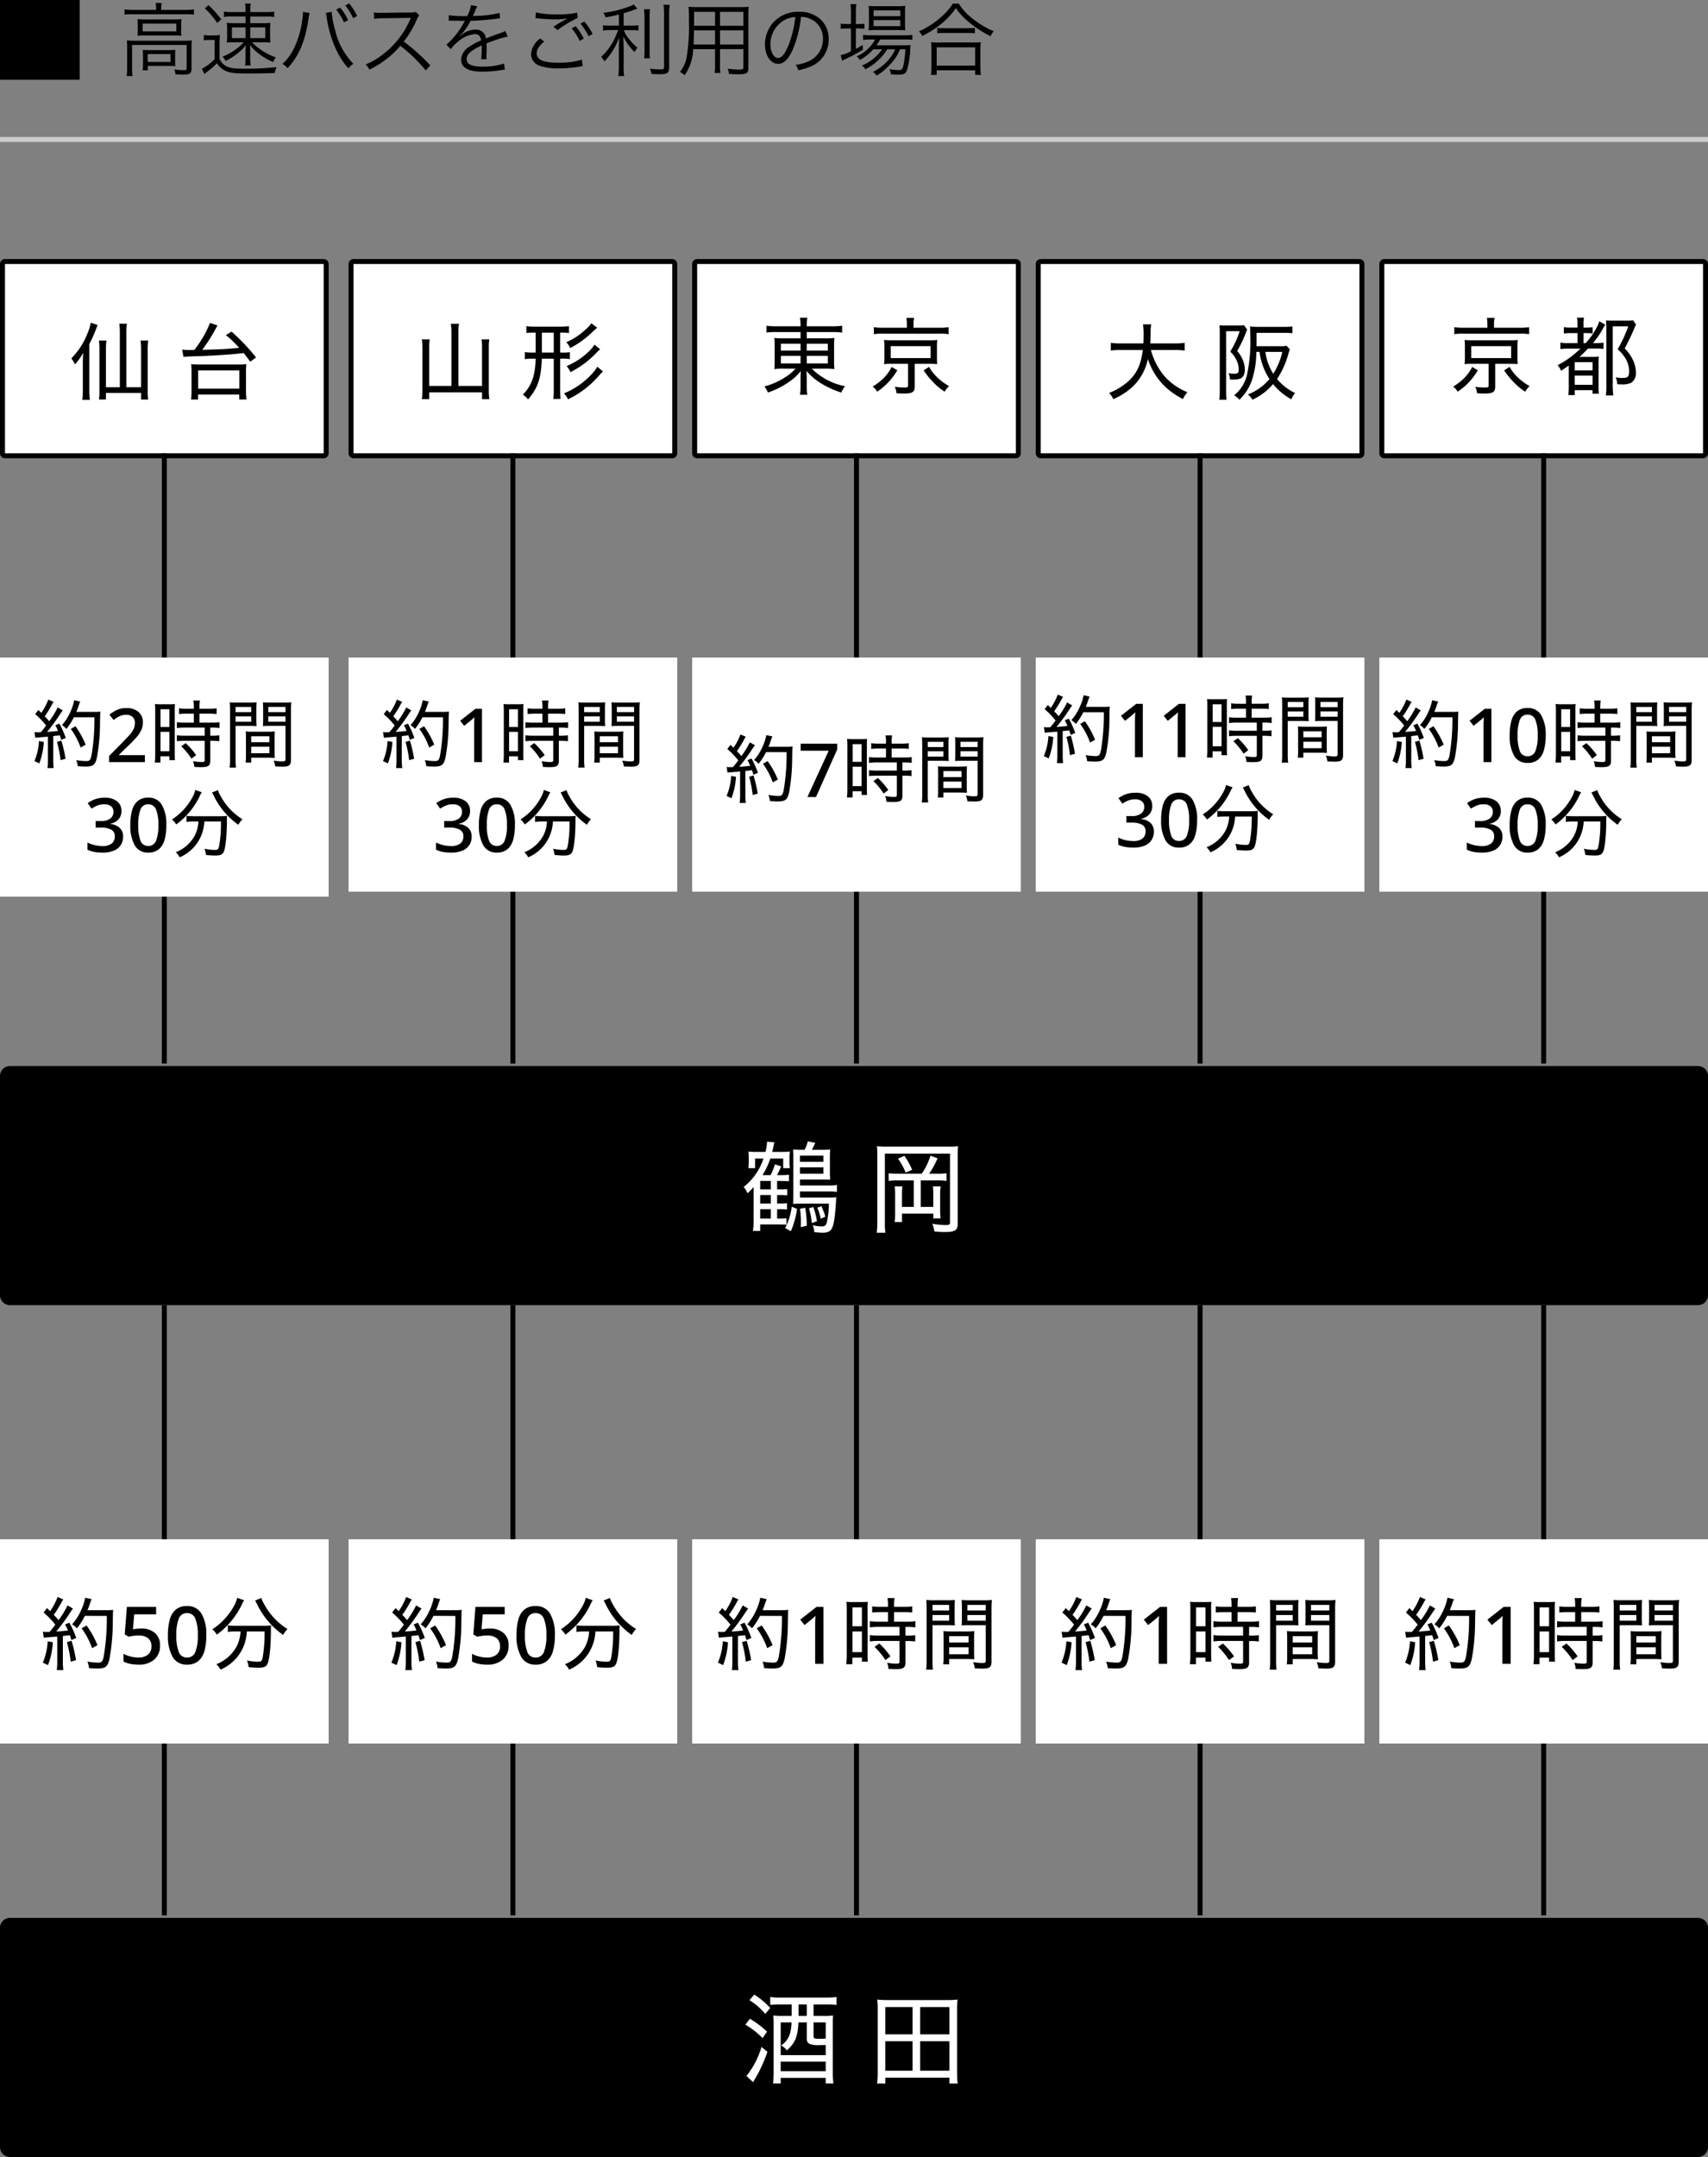 <svg xmlns="http://www.w3.org/2000/svg" width="343" height="433" viewBox="0 0 343 433">
  <rect x="0" y="0" width="343" height="433" fill="#808080" stroke="none"/>
  <g id="_Express_bus" data-name=" Express_bus" transform="translate(-160 -6362)">
    <path id="パス_573" data-name="パス 573" d="M0,0H343" transform="translate(160 6390)" fill="none" stroke="#ccc" stroke-width="1"/>
    <path id="パス_574" data-name="パス 574" d="M7.344-12.016H2.624a11.217,11.217,0,0,1-1.616-.1v1.056a11.886,11.886,0,0,1,1.584-.08H13.36a11.886,11.886,0,0,1,1.584.08v-1.056a11.2,11.2,0,0,1-1.584.1H8.368v-.32a5.564,5.564,0,0,1,.1-1.072H7.248a5.858,5.858,0,0,1,.1,1.088ZM3.664-8.064a11.73,11.73,0,0,1-.048,1.248,13.242,13.242,0,0,1,1.44-.064h5.9a12.4,12.4,0,0,1,1.472.064,8.094,8.094,0,0,1-.048-1.248v-.864c0-.544.016-.768.048-1.232a10.9,10.9,0,0,1-1.36.064H5.136a12.77,12.77,0,0,1-1.52-.064c.032.336.048.7.048,1.216Zm.976-1.2h6.768V-7.7H4.64ZM1.536-.352a11.532,11.532,0,0,1-.1,1.616H2.624a9.947,9.947,0,0,1-.1-1.632V-4.976h10.96V-.288c0,.32-.08.368-.656.368a12.274,12.274,0,0,1-1.808-.144,3.215,3.215,0,0,1,.208.992c1.024.048,1.12.048,1.488.048.848,0,1.12-.048,1.376-.224.272-.176.368-.448.368-.992V-4.48a13.016,13.016,0,0,1,.064-1.408,12.357,12.357,0,0,1-1.552.064H3.056a14.734,14.734,0,0,1-1.584-.064,13.434,13.434,0,0,1,.064,1.44ZM11.168-2.9a9.425,9.425,0,0,1,.048-1.088c-.416.032-.8.048-1.408.048H5.968c-.592,0-.928-.016-1.3-.048A11.482,11.482,0,0,1,4.72-2.816v1.6A9.307,9.307,0,0,1,4.64.112H5.68v-.88H9.744c.56,0,1.056.016,1.472.048a9.8,9.8,0,0,1-.048-1.136Zm-5.5-.24H10.24v1.568H5.664Zm19.648-7.552v1.344H23.1a11.108,11.108,0,0,1-1.552-.08,14.223,14.223,0,0,1,.064,1.52v.992a13.289,13.289,0,0,1-.064,1.472A12.727,12.727,0,0,1,23.088-5.5h1.84A9.6,9.6,0,0,1,23.872-4.5a12.248,12.248,0,0,1-3.2,1.888,3.3,3.3,0,0,1,.64.832,12.163,12.163,0,0,0,2.464-1.568,8.778,8.778,0,0,0,1.6-1.584,10.535,10.535,0,0,0-.064,1.376V-2.16a7.792,7.792,0,0,1-.1,1.3h1.136a7.929,7.929,0,0,1-.1-1.3V-3.536c0-.528-.016-1.04-.048-1.408A9.667,9.667,0,0,0,28-3.2a13.1,13.1,0,0,0,2.864,1.664,3.292,3.292,0,0,1,.544-.944,11.8,11.8,0,0,1-3.3-1.728,11.26,11.26,0,0,1-1.488-1.3h2.144A12.066,12.066,0,0,1,30.3-5.44a12.3,12.3,0,0,1-.064-1.5v-1.04a11.647,11.647,0,0,1,.064-1.44,10.529,10.529,0,0,1-1.5.08H26.256v-1.344H29.7a6.32,6.32,0,0,1,1.36.1V-11.68a6.872,6.872,0,0,1-1.456.1H26.256v-.56a6.021,6.021,0,0,1,.1-1.136H25.216a6.26,6.26,0,0,1,.1,1.168v.528H22.5a7.555,7.555,0,0,1-1.536-.1v1.088a6.962,6.962,0,0,1,1.456-.1Zm0,2.192v2.144H22.576V-8.5Zm.944,0H29.28v2.144H26.256Zm-9.12-3.824a17.009,17.009,0,0,1,2.48,2.928l.816-.72a21.562,21.562,0,0,0-2.56-2.848ZM16.928-5.9a6.268,6.268,0,0,1,1.168-.08H19.1v3.872a10.271,10.271,0,0,1-2.576,1.92L17.056.864c.24-.208.416-.352.624-.512a14.816,14.816,0,0,0,1.888-1.664A3.834,3.834,0,0,0,21.392.272c.912.384,1.792.48,4.576.48,1.808,0,3.568-.032,5.216-.1a4.019,4.019,0,0,1,.368-1.184,56.68,56.68,0,0,1-6.992.32c-2.64,0-3.7-.448-4.464-1.936v-3.12a12.218,12.218,0,0,1,.08-1.7,7.356,7.356,0,0,1-1.232.08H18.16a6.484,6.484,0,0,1-1.232-.08Zm19.9-5.728a1.768,1.768,0,0,1,.016.256,12.69,12.69,0,0,1-.16,1.5A18.529,18.529,0,0,1,35.04-4.32a10.285,10.285,0,0,1-2.32,3.168,3.5,3.5,0,0,1,1.024.832C36-2.672,37.3-5.744,37.968-10.3a5.809,5.809,0,0,1,.208-1.088Zm4.592.24a6.955,6.955,0,0,1,.208,1.056c.624,4.1,2.224,7.792,4.352,10.048a3.46,3.46,0,0,1,.992-.9,14.121,14.121,0,0,1-3.632-6.608,19.335,19.335,0,0,1-.736-3.84Zm2.08-.688A12.069,12.069,0,0,1,45.088-9.5l.816-.464a11.854,11.854,0,0,0-1.6-2.512Zm1.84-.816a12.539,12.539,0,0,1,1.584,2.544l.8-.432a12.263,12.263,0,0,0-1.6-2.528ZM62.416-.864a39.791,39.791,0,0,0-5.328-4.8,19.348,19.348,0,0,0,2.64-4.48,2.986,2.986,0,0,1,.448-.784l-.672-.688a2.983,2.983,0,0,1-1.024.128l-5.712.064h-.416a7.519,7.519,0,0,1-1.264-.08l.032,1.3a10.766,10.766,0,0,1,1.648-.128l5.344-.08a2.718,2.718,0,0,0,.384-.016.339.339,0,0,1-.048.112c-.032.08-.048.1-.08.192a17.342,17.342,0,0,1-5.712,7.216,12.879,12.879,0,0,1-3.248,1.84,3.561,3.561,0,0,1,.784,1.056,20.6,20.6,0,0,0,3.136-1.92A17.368,17.368,0,0,0,56.384-4.8,29.759,29.759,0,0,1,61.5.144Zm7.136-9.9a22.388,22.388,0,0,1-3.424-.176l-.016,1.1a2.837,2.837,0,0,1,.352-.016h.256c.592.016,2.1.048,2.352.048a1.772,1.772,0,0,0,.3-.032l-.144.24a15.921,15.921,0,0,1-3.584,4.576l.9.9a5.294,5.294,0,0,1,1.232-1.328,6.01,6.01,0,0,1,3.568-1.7c.752,0,1.136.384,1.264,1.264a12.421,12.421,0,0,0-2.384,1.28A3.308,3.308,0,0,0,68.592-2.08c0,1.648,1.392,2.464,4.256,2.464a24.822,24.822,0,0,0,3.888-.32,6.3,6.3,0,0,1,.64-.08l-.144-1.232a13.406,13.406,0,0,1-4.272.624c-2.256,0-3.248-.464-3.248-1.52,0-.96.832-1.712,3.008-2.736a4.2,4.2,0,0,1,.016.48,23.008,23.008,0,0,1-.1,2.3l1.088-.016a3.478,3.478,0,0,1-.032-.576c0-.144,0-.368.016-.72.016-.32.016-.672.016-.88,0-.4,0-.56-.032-.976a26.565,26.565,0,0,1,4.272-1.408l-.512-1.12a3.52,3.52,0,0,1-1.088.464c-.7.256-1.616.592-2.784,1.056a1.942,1.942,0,0,0-2.112-1.776,4.258,4.258,0,0,0-2.416.784c-.16.112-.16.112-.736.56a.123.123,0,0,1-.032-.048v-.016a.016.016,0,0,0,.016-.016c.016-.016.1-.08.208-.16.064-.048.384-.416.544-.608A11.8,11.8,0,0,0,70.5-9.824a51.662,51.662,0,0,0,5.28-.416,4.988,4.988,0,0,1,.64-.08l-.1-1.088a22.519,22.519,0,0,1-5.04.608,2.724,2.724,0,0,0-.336.016c.08-.144.288-.576.5-1.088a3.4,3.4,0,0,1,.416-.864l-1.28-.224a6.791,6.791,0,0,1-.768,2.192Zm14.928,4.5a4.2,4.2,0,0,0-1.84,3.088A2.549,2.549,0,0,0,84.464-.768a11.288,11.288,0,0,0,3.68.5,26.1,26.1,0,0,0,4.32-.368,4.972,4.972,0,0,1,.544-.08l-.144-1.312a15.178,15.178,0,0,1-4.8.608,10.189,10.189,0,0,1-2.928-.32c-.9-.3-1.36-.832-1.36-1.568,0-.752.48-1.488,1.52-2.352Zm-.96-4.1c.224.016.224.016.528.048a31.3,31.3,0,0,0,3.52.208,12.647,12.647,0,0,0,2.416-.208,24.883,24.883,0,0,0-2.832,1.7l.816.656A24.4,24.4,0,0,1,92-10.4l-.08-1.056a17.5,17.5,0,0,1-4.048.336,18.293,18.293,0,0,1-4.256-.384ZM90.8-8.32a12.477,12.477,0,0,1,1.632,2.544l.8-.48A12.754,12.754,0,0,0,91.6-8.736Zm1.776-.928a13.419,13.419,0,0,1,1.632,2.512l.8-.448a12.336,12.336,0,0,0-1.664-2.5Zm7.712.4H98.624a7.1,7.1,0,0,1-1.52-.1v1.088a9.731,9.731,0,0,1,1.5-.1h1.52A15.007,15.007,0,0,1,98.9-5.28,11.082,11.082,0,0,1,96.72-2.592a3.526,3.526,0,0,1,.656.912,13.165,13.165,0,0,0,2.976-4.848c-.064,1.376-.08,1.824-.08,2.72v3.12a12.946,12.946,0,0,1-.112,1.952h1.184a11.681,11.681,0,0,1-.1-1.952V-4.016c0-.72-.032-1.808-.08-2.7a10.547,10.547,0,0,0,2.272,3.168,3.459,3.459,0,0,1,.592-.864,11.067,11.067,0,0,1-1.984-2.128,5.349,5.349,0,0,1-.768-1.408h1.5a8.645,8.645,0,0,1,1.424.08V-8.928a8.943,8.943,0,0,1-1.392.08h-1.568v-2.5c.8-.224,1.36-.416,2.1-.688.384-.128.384-.128.64-.224l-.72-.848a3.84,3.84,0,0,1-1.04.464,21.538,21.538,0,0,1-5.072,1.216,3.272,3.272,0,0,1,.464.912c1.184-.208,1.68-.32,2.672-.56Zm5.04-3.3a12.764,12.764,0,0,1,.1,1.824v6.176a11.892,11.892,0,0,1-.08,1.856h1.184a11.761,11.761,0,0,1-.08-1.856V-10.32a13.15,13.15,0,0,1,.08-1.824Zm3.92-.9a16.03,16.03,0,0,1,.1,2.016V-.544c0,.4-.128.48-.768.48a19.159,19.159,0,0,1-2.064-.144,4.267,4.267,0,0,1,.336,1.056C107.36.88,108.032.9,108.48.9c1.52,0,1.9-.272,1.9-1.408V-11.024a13.323,13.323,0,0,1,.112-2.016Zm11.344,8.912h4.688V-.512c0,.4-.144.48-.848.48a20.461,20.461,0,0,1-2.288-.176,3.739,3.739,0,0,1,.24,1.04c.672.048,1.472.08,1.984.08,1.552,0,1.92-.24,1.92-1.248V-11.072a13.505,13.505,0,0,1,.064-1.568,15.5,15.5,0,0,1-1.7.064h-8.608a17.041,17.041,0,0,1-1.76-.064,24.318,24.318,0,0,1,.064,2.608,37.453,37.453,0,0,1-.5,7.76,6.431,6.431,0,0,1-1.3,2.7,3.882,3.882,0,0,1,.928.688,9.648,9.648,0,0,0,1.728-5.248H119.6V-1.1A11.739,11.739,0,0,1,119.52.64h1.152a11.477,11.477,0,0,1-.08-1.744Zm0-4.688v-2.8h4.688v2.8Zm-.992,0h-4.224l.016-.9v-1.9H119.6Zm.992.912h4.688v2.848h-4.688Zm-.992,0v2.848h-4.32c.048-.736.048-.8.064-1.792,0-.224,0-.608.016-1.056Zm17.264-2.7a4.6,4.6,0,0,1,1.856.4,4.218,4.218,0,0,1,2.544,4.016,4.83,4.83,0,0,1-2.832,4.48,9.591,9.591,0,0,1-2.672.752,2.542,2.542,0,0,1,.56,1.072,12.378,12.378,0,0,0,2.432-.736,5.826,5.826,0,0,0,3.664-5.52,5.356,5.356,0,0,0-1.552-3.9,6.194,6.194,0,0,0-4.4-1.584A6.683,6.683,0,0,0,131.3-9.5a6.656,6.656,0,0,0-1.68,4.416c0,2.24,1.136,3.9,2.656,3.9,1.152,0,2.1-.96,3.024-3.072A23.984,23.984,0,0,0,136.864-10.608Zm-1.152.016a21.976,21.976,0,0,1-1.456,5.92c-.688,1.568-1.328,2.32-2,2.32-.864,0-1.536-1.184-1.536-2.72a5.533,5.533,0,0,1,2.608-4.768A5.053,5.053,0,0,1,135.712-10.592Zm17.424,6.5a9.074,9.074,0,0,1-4.048,3.248,2.323,2.323,0,0,1,.688.752,11.028,11.028,0,0,0,4.4-4h1.584A7.8,7.8,0,0,1,154.448-2,10.157,10.157,0,0,1,151.312.432a2.732,2.732,0,0,1,.736.752,12.992,12.992,0,0,0,1.3-.9,16.33,16.33,0,0,0,1.968-1.968A9.263,9.263,0,0,0,156.736-4.1h1.072a19.453,19.453,0,0,1-.352,3.072c-.208.96-.32,1.088-.96,1.088a11.052,11.052,0,0,1-1.9-.176,2.711,2.711,0,0,1,.32,1.04c.5.032,1.024.064,1.392.064,1.088,0,1.488-.16,1.776-.736a15.966,15.966,0,0,0,.7-4.272,7.257,7.257,0,0,1,.08-.944A12.486,12.486,0,0,1,157.3-4.9H152a7.831,7.831,0,0,0,.736-1.168h4.9A13.636,13.636,0,0,1,159.216-6V-7.008a9.088,9.088,0,0,1-1.584.1H150.8a7.878,7.878,0,0,1-1.472-.1v1.04a7.832,7.832,0,0,1,1.44-.1h.976a7.681,7.681,0,0,1-3.712,3.376,2.844,2.844,0,0,1,.656.72A10.259,10.259,0,0,0,151.376-4.1ZM146.88-9.184h-.656a8.943,8.943,0,0,1-1.392-.08v1.056a11.532,11.532,0,0,1,1.36-.08h.688v4.576a7.972,7.972,0,0,1-2.064.784l.3,1.12c.144-.08.592-.3.848-.416A29.488,29.488,0,0,0,149.3-4.032l-.064-.96a13.832,13.832,0,0,1-1.36.816V-8.288h.384a12.5,12.5,0,0,1,1.328.064V-9.248a9.443,9.443,0,0,1-1.328.064h-.384v-2.208a10.91,10.91,0,0,1,.1-1.776h-1.184a12.675,12.675,0,0,1,.1,1.76Zm9.456,1.216c.624,0,1.12.016,1.472.048a9.418,9.418,0,0,1-.064-1.424v-2a11.688,11.688,0,0,1,.064-1.488,11.717,11.717,0,0,1-1.664.08h-4.176a10.33,10.33,0,0,1-1.536-.08,10.769,10.769,0,0,1,.064,1.408v2.08a12.331,12.331,0,0,1-.064,1.44,11.283,11.283,0,0,1,1.456-.064Zm-4.9-3.952h5.36v1.168h-5.36Zm0,1.952h5.36v1.216h-5.36Zm15.9-3.3a11.639,11.639,0,0,1-2.464,2.784A16.688,16.688,0,0,1,160.528-7.7a2.781,2.781,0,0,1,.672.912,18.5,18.5,0,0,0,3.392-2.08,14.908,14.908,0,0,0,3.36-3.5,13.441,13.441,0,0,0,2.464,2.688,22.366,22.366,0,0,0,4.512,2.944,4.142,4.142,0,0,1,.64-1.008,16.778,16.778,0,0,1-4.384-2.624,10.991,10.991,0,0,1-2.64-2.9Zm-3.12,5.952a9.2,9.2,0,0,1,1.248-.064h4.976a9.849,9.849,0,0,1,1.344.064V-8.4a9.554,9.554,0,0,1-1.344.064h-4.96a8.178,8.178,0,0,1-1.264-.064Zm-.112,8.352V.112h7.728V1.04h1.152a11.118,11.118,0,0,1-.1-1.568V-4.064a9.672,9.672,0,0,1,.08-1.472,8.479,8.479,0,0,1-1.248.064h-7.5a8.479,8.479,0,0,1-1.248-.064,10.063,10.063,0,0,1,.08,1.472V-.528a11.615,11.615,0,0,1-.1,1.568Zm0-5.536h7.728V-.832h-7.728Z" transform="translate(184 6376)"/>
    <path id="パス_575" data-name="パス 575" d="M0,0H16V16H0Z" transform="translate(160 6362)"/>
    <g id="パス_576" data-name="パス 576" transform="translate(160 6414)" fill="#fff">
      <path d="M 65 39.5 L 1 39.5 C 0.724 39.5 0.5 39.276 0.5 39 L 0.5 1 C 0.5 0.724 0.724 0.5 1 0.5 L 65 0.5 C 65.276 0.5 65.5 0.724 65.5 1 L 65.5 39 C 65.5 39.276 65.276 39.5 65 39.5 Z" stroke="none"/>
      <path d="M 1 1 L 1 39 L 65 39 L 65 1 L 1 1 M 1 0 L 65 0 C 65.552 0 66 0.448 66 1 L 66 39 C 66 39.552 65.552 40 65 40 L 1 40 C 0.448 40 0 39.552 0 39 L 0 1 C 0 0.448 0.448 0 1 0 Z" stroke="none" fill="#000"/>
    </g>
    <g id="パス_577" data-name="パス 577" transform="translate(230 6414)" fill="#fff">
      <path d="M 65 39.5 L 1 39.5 C 0.724 39.5 0.5 39.276 0.5 39 L 0.5 1 C 0.5 0.724 0.724 0.5 1 0.5 L 65 0.5 C 65.276 0.5 65.5 0.724 65.5 1 L 65.5 39 C 65.5 39.276 65.276 39.5 65 39.5 Z" stroke="none"/>
      <path d="M 1 1 L 1 39 L 65 39 L 65 1 L 1 1 M 1 0 L 65 0 C 65.552 0 66 0.448 66 1 L 66 39 C 66 39.552 65.552 40 65 40 L 1 40 C 0.448 40 0 39.552 0 39 L 0 1 C 0 0.448 0.448 0 1 0 Z" stroke="none" fill="#000"/>
    </g>
    <g id="パス_578" data-name="パス 578" transform="translate(299 6414)" fill="#fff">
      <path d="M 65 39.5 L 1 39.5 C 0.724 39.5 0.5 39.276 0.5 39 L 0.5 1 C 0.5 0.724 0.724 0.5 1 0.5 L 65 0.5 C 65.276 0.5 65.5 0.724 65.5 1 L 65.5 39 C 65.5 39.276 65.276 39.5 65 39.5 Z" stroke="none"/>
      <path d="M 1 1 L 1 39 L 65 39 L 65 1 L 1 1 M 1 0 L 65 0 C 65.552 0 66 0.448 66 1 L 66 39 C 66 39.552 65.552 40 65 40 L 1 40 C 0.448 40 0 39.552 0 39 L 0 1 C 0 0.448 0.448 0 1 0 Z" stroke="none" fill="#000"/>
    </g>
    <g id="パス_579" data-name="パス 579" transform="translate(368 6414)" fill="#fff">
      <path d="M 65 39.5 L 1 39.5 C 0.724 39.5 0.5 39.276 0.5 39 L 0.5 1 C 0.5 0.724 0.724 0.5 1 0.5 L 65 0.5 C 65.276 0.5 65.5 0.724 65.5 1 L 65.5 39 C 65.5 39.276 65.276 39.5 65 39.5 Z" stroke="none"/>
      <path d="M 1 1 L 1 39 L 65 39 L 65 1 L 1 1 M 1 0 L 65 0 C 65.552 0 66 0.448 66 1 L 66 39 C 66 39.552 65.552 40 65 40 L 1 40 C 0.448 40 0 39.552 0 39 L 0 1 C 0 0.448 0.448 0 1 0 Z" stroke="none" fill="#000"/>
    </g>
    <g id="パス_580" data-name="パス 580" transform="translate(437 6414)" fill="#fff">
      <path d="M 65 39.5 L 1 39.5 C 0.724 39.5 0.5 39.276 0.5 39 L 0.5 1 C 0.5 0.724 0.724 0.5 1 0.5 L 65 0.5 C 65.276 0.5 65.5 0.724 65.5 1 L 65.5 39 C 65.5 39.276 65.276 39.5 65 39.5 Z" stroke="none"/>
      <path d="M 1 1 L 1 39 L 65 39 L 65 1 L 1 1 M 1 0 L 65 0 C 65.552 0 66 0.448 66 1 L 66 39 C 66 39.552 65.552 40 65 40 L 1 40 C 0.448 40 0 39.552 0 39 L 0 1 C 0 0.448 0.448 0 1 0 Z" stroke="none" fill="#000"/>
    </g>
    <path id="パス_581" data-name="パス 581" d="M2,0H341a2,2,0,0,1,2,2V46a2,2,0,0,1-2,2H2a2,2,0,0,1-2-2V2A2,2,0,0,1,2,0Z" transform="translate(160 6576)"/>
    <path id="パス_582" data-name="パス 582" d="M2,0H341a2,2,0,0,1,2,2V46a2,2,0,0,1-2,2H2a2,2,0,0,1-2-2V2A2,2,0,0,1,2,0Z" transform="translate(160 6747)"/>
    <path id="パス_583" data-name="パス 583" d="M10.064-1.258H7.276V-9.027a11.31,11.31,0,0,1,.1-1.6H5.865a11.918,11.918,0,0,1,.1,1.615v8.7a8.251,8.251,0,0,1-.1,1.513H7.276V-.119h7.055V1.207h1.428a10.568,10.568,0,0,1-.1-1.547V-9.01a12.288,12.288,0,0,1,.1-1.615h-1.53a12.479,12.479,0,0,1,.1,1.615v7.752H11.373V-12.291a10.97,10.97,0,0,1,.119-1.734H9.945a11.417,11.417,0,0,1,.119,1.734ZM3.927-9.911a26.511,26.511,0,0,0,1.326-2.941c.272-.714.272-.714.357-.9l-1.377-.476a10.764,10.764,0,0,1-.714,2.278,14.825,14.825,0,0,1-3.2,4.9,4.961,4.961,0,0,1,.731,1.207A12.7,12.7,0,0,0,2.7-8.16C2.652-7.072,2.635-6.817,2.635-6.1V-.748a13.464,13.464,0,0,1-.119,2.023h1.53A13.9,13.9,0,0,1,3.927-.714Zm18.921,2.55c.493-.051.561-.051.85-.068.833-.034,1.428-.051,1.751-.051,1.36-.051,2.193-.085,3.723-.17,2.771-.17,3.468-.221,5.763-.476.459.578.68.867,1.326,1.734l1.156-.85A40.289,40.289,0,0,0,32.5-12.427l-1.139.7a19.814,19.814,0,0,1,2.669,2.55c-2.516.238-2.992.272-7.412.408A33.545,33.545,0,0,0,29.1-12.631c.527-.952.527-.952.578-1.037l-1.5-.51a21.466,21.466,0,0,1-3.162,5.423c-.1,0-.986.017-1.054.017a10.458,10.458,0,0,1-1.377-.085Zm2.924,8.568V.2h8.279v1H35.5a12.871,12.871,0,0,1-.1-1.7V-4.471A9.082,9.082,0,0,1,35.479-5.9,10.828,10.828,0,0,1,34-5.831H25.823A10.271,10.271,0,0,1,24.378-5.9a12.41,12.41,0,0,1,.085,1.428V-.493a14.256,14.256,0,0,1-.1,1.7Zm.017-5.848h8.279V-.986H25.789Z" transform="translate(174 6441)"/>
    <path id="パス_584" data-name="パス 584" d="M7.65-1.53H3.2v-7.7a11.655,11.655,0,0,1,.085-1.649H1.717A12.032,12.032,0,0,1,1.836-9.2V-.68a12.833,12.833,0,0,1-.119,1.8H3.2V-.238H13.8v1.36h1.479a11.159,11.159,0,0,1-.119-1.87V-9.265a10.436,10.436,0,0,1,.1-1.615H13.7a10.339,10.339,0,0,1,.1,1.6V-1.53H9.061V-12.393a7.818,7.818,0,0,1,.119-1.615H7.531a9.473,9.473,0,0,1,.119,1.615ZM24.565-12.223v3.995h-.612a9.345,9.345,0,0,1-1.547-.1V-6.9a9.551,9.551,0,0,1,1.53-.1h.629C24.5-3.638,23.766-1.564,22,.221a4.448,4.448,0,0,1,1.054.952C25.007-1.088,25.687-3.111,25.806-7h2.4V-.731a11.183,11.183,0,0,1-.1,1.819l1.479-.017a12.342,12.342,0,0,1-.1-1.819V-7h.459a8.716,8.716,0,0,1,1.5.085V-8.313a8.477,8.477,0,0,1-1.5.085h-.459v-3.995h.306a8.165,8.165,0,0,1,1.462.085v-1.394a10.974,10.974,0,0,1-1.6.1H24.31a11.141,11.141,0,0,1-1.6-.1v1.394a8.764,8.764,0,0,1,1.462-.085Zm1.258,0H28.2v3.995h-2.38ZM36.958-5.389A8.324,8.324,0,0,1,35.683-3.74,15.6,15.6,0,0,1,30.26-.034a5.322,5.322,0,0,1,.816,1.19,19.163,19.163,0,0,0,6.307-4.862,8.831,8.831,0,0,1,.7-.714ZM35.751-14.11a6.33,6.33,0,0,1-1.241,1.326A12.926,12.926,0,0,1,30.719-10.3,3.83,3.83,0,0,1,31.5-9.129a18.485,18.485,0,0,0,4.386-3.145c.731-.68.85-.782,1.037-.935Zm.646,4.3A7.636,7.636,0,0,1,35.088-8.3a14.154,14.154,0,0,1-4.3,2.788A5.292,5.292,0,0,1,31.569-4.3a19.116,19.116,0,0,0,5.219-3.893,6.052,6.052,0,0,1,.731-.68Z" transform="translate(243 6441)"/>
    <path id="パス_585" data-name="パス 585" d="M7.769-11.339v1.258H4.386A11.886,11.886,0,0,1,2.5-10.166a16.078,16.078,0,0,1,.068,1.8v2.686c0,.629-.017,1.207-.017,1.326-.034.306-.034.306-.051.442a13.073,13.073,0,0,1,1.955-.085H6.766A9.813,9.813,0,0,1,4.522-2.176,13.8,13.8,0,0,1,.493-.425,4.557,4.557,0,0,1,1.207.8,16.658,16.658,0,0,0,5.882-1.649,9.6,9.6,0,0,0,7.82-3.519c-.034.442-.051,1-.051,1.275V-.663a11.946,11.946,0,0,1-.119,1.9H9.129a11,11,0,0,1-.119-1.9V-2.244c0-.306-.017-.867-.051-1.292A12.34,12.34,0,0,0,12.206-.85,17.693,17.693,0,0,0,15.946.8a6.282,6.282,0,0,1,.748-1.275A12.915,12.915,0,0,1,10.03-3.995h2.618a13.109,13.109,0,0,1,1.921.085A12.251,12.251,0,0,1,14.5-5.678V-8.4a16.173,16.173,0,0,1,.068-1.768,12.006,12.006,0,0,1-1.9.085H9.01v-1.258h5a16.425,16.425,0,0,1,2.108.1v-1.377a12.721,12.721,0,0,1-2.159.119H9.01v-.119a9.268,9.268,0,0,1,.119-1.6H7.65a8.756,8.756,0,0,1,.119,1.6v.119H3.009a13.56,13.56,0,0,1-2.091-.119v1.377a13.22,13.22,0,0,1,2.023-.1Zm0,2.346v1.377H3.825V-8.993Zm1.241,0h4.233v1.377H9.01ZM7.769-6.562v1.513H3.825V-6.562Zm1.241,0h4.233v1.513H9.01Zm20.111-5.644H24.4a11.223,11.223,0,0,1-1.921-.119v1.411a9.79,9.79,0,0,1,1.819-.1H35.649a9.988,9.988,0,0,1,1.853.1v-1.411a11.223,11.223,0,0,1-1.921.119H30.447v-.6a5.791,5.791,0,0,1,.119-1.377H29.019a8.8,8.8,0,0,1,.1,1.394Zm.238,7.242V-.6c0,.323-.136.391-.8.391a12.565,12.565,0,0,1-1.87-.153A4.183,4.183,0,0,1,27.047.952c.714.034,1.1.051,1.428.051,1.751,0,2.21-.289,2.21-1.377v-4.59H33.66c.646,0,1.122.017,1.547.051-.034-.408-.051-.765-.051-1.36V-8.347a10.669,10.669,0,0,1,.068-1.411,11.143,11.143,0,0,1-1.564.068H26.044c-.493,0-.986-.017-1.156-.034a3.569,3.569,0,0,1-.357-.034A11.347,11.347,0,0,1,24.6-8.347v2.074A10.274,10.274,0,0,1,24.531-4.9a12.249,12.249,0,0,1,1.513-.068ZM25.874-8.517h8.007v2.4H25.874Zm.187,4.182a8.692,8.692,0,0,1-1.547,2.176A10.882,10.882,0,0,1,22.253-.408a3.851,3.851,0,0,1,.9,1.037,13.082,13.082,0,0,0,4.046-4.3Zm6.426.68a15.621,15.621,0,0,0,1.955,2.414A12.148,12.148,0,0,0,36.7.629a4.363,4.363,0,0,1,.9-1.122,10.909,10.909,0,0,1-2.363-1.734,9.338,9.338,0,0,1-1.666-2.125Z" transform="translate(313 6440)"/>
    <path id="パス_586" data-name="パス 586" d="M13.974-8.738a11.987,11.987,0,0,1,1.938.119v-1.564a11.54,11.54,0,0,1-1.955.119H8.993c.034-.612.051-1.156.068-1.989a10.516,10.516,0,0,1,.119-1.836H7.531A12.854,12.854,0,0,1,7.65-11.73c0,.646-.017,1.1-.034,1.666H3.043a11.373,11.373,0,0,1-1.972-.119v1.564a11.151,11.151,0,0,1,1.955-.119H7.5C7.055-5.219,5.916-3.247,3.3-1.462A12.488,12.488,0,0,1,.714-.119a3.934,3.934,0,0,1,.85,1.241,13.3,13.3,0,0,0,3.791-2.4A10.538,10.538,0,0,0,8.517-6.953,13.286,13.286,0,0,0,13.124-.408a16.2,16.2,0,0,0,2.431,1.513,5.68,5.68,0,0,1,.9-1.377,11.081,11.081,0,0,1-1.8-.9A11.5,11.5,0,0,1,11.7-3.655,13.56,13.56,0,0,1,9.129-8.738Zm16.966.374a12.855,12.855,0,0,0,1.989,5.457A10.7,10.7,0,0,1,28.594.187a3.485,3.485,0,0,1,.918,1.054A11.942,11.942,0,0,0,33.66-1.9a12.358,12.358,0,0,0,3.672,3.06A3.852,3.852,0,0,1,38.08-.1a10.533,10.533,0,0,1-3.621-2.822,17.224,17.224,0,0,0,2.312-5.185c.119-.408.17-.527.255-.765l-.663-.714a6.513,6.513,0,0,1-1.377.085H30.328c.017-.51.017-.8.017-1.428v-1.258h5.508a14.443,14.443,0,0,1,1.683.085v-1.377a12.012,12.012,0,0,1-1.734.1h-4.9c-.68,0-1.292-.034-1.887-.085.051.527.068,1.071.068,1.683a32.794,32.794,0,0,1-.68,8.143,7.662,7.662,0,0,1-2.567,4,3.609,3.609,0,0,1,1.054.884,9.792,9.792,0,0,0,2.482-3.808,18.019,18.019,0,0,0,.918-5.8Zm4.573,0a13.736,13.736,0,0,1-1.819,4.4,10.892,10.892,0,0,1-1.581-4.4ZM22.95-.459a11.343,11.343,0,0,1-.1,1.7H24.31A14.546,14.546,0,0,1,24.225-.34V-12.512h2.72a17.106,17.106,0,0,1-1.9,4.1A5.321,5.321,0,0,1,26.588-6a4.5,4.5,0,0,1,.17,1.122c0,.7-.187.9-.816.9a7.766,7.766,0,0,1-1.241-.1,2.747,2.747,0,0,1,.289,1.258c.357.017.493.017.646.017A4.14,4.14,0,0,0,27-2.975c.629-.221.986-.867.986-1.853a5.111,5.111,0,0,0-.323-1.717,6.992,6.992,0,0,0-1.207-2.006,24.246,24.246,0,0,0,1.717-3.587,4.248,4.248,0,0,1,.289-.7l-.646-.884a5.909,5.909,0,0,1-1.071.068H24a9.236,9.236,0,0,1-1.1-.051c.034.544.051.833.051,1.394Z" transform="translate(382 6441)"/>
    <path id="パス_587" data-name="パス 587" d="M7.7-12.206H2.975a11.223,11.223,0,0,1-1.921-.119v1.411a9.79,9.79,0,0,1,1.819-.1H14.229a9.988,9.988,0,0,1,1.853.1v-1.411a11.223,11.223,0,0,1-1.921.119H9.027v-.6a5.791,5.791,0,0,1,.119-1.377H7.6a8.8,8.8,0,0,1,.1,1.394Zm.238,7.242V-.6c0,.323-.136.391-.8.391A12.565,12.565,0,0,1,5.27-.357,4.183,4.183,0,0,1,5.627.952C6.341.986,6.732,1,7.055,1,8.806,1,9.265.714,9.265-.374v-4.59H12.24c.646,0,1.122.017,1.547.051-.034-.408-.051-.765-.051-1.36V-8.347A10.669,10.669,0,0,1,13.8-9.758a11.143,11.143,0,0,1-1.564.068H4.624c-.493,0-.986-.017-1.156-.034a3.569,3.569,0,0,1-.357-.034,11.347,11.347,0,0,1,.068,1.411v2.074A10.274,10.274,0,0,1,3.111-4.9a12.249,12.249,0,0,1,1.513-.068ZM4.454-8.517h8.007v2.4H4.454Zm.187,4.182A8.692,8.692,0,0,1,3.094-2.159,10.882,10.882,0,0,1,.833-.408a3.851,3.851,0,0,1,.9,1.037,13.082,13.082,0,0,0,4.046-4.3Zm6.426.68a15.621,15.621,0,0,0,1.955,2.414A12.148,12.148,0,0,0,15.283.629a4.363,4.363,0,0,1,.9-1.122,10.909,10.909,0,0,1-2.363-1.734,9.338,9.338,0,0,1-1.666-2.125ZM26.384-8.024a19.282,19.282,0,0,1-4.59,3.349,3.414,3.414,0,0,1,.7,1.105c.68-.442.986-.646,1.547-1.054v4.1a11.677,11.677,0,0,1-.1,1.836h1.292V.323h3.587v.714H30.09a14.3,14.3,0,0,1-.068-1.683V-4.641a15,15,0,0,1,.051-1.785,10.763,10.763,0,0,1-1.513.068H26.2c.612-.544.952-.884,1.7-1.666h1.5a14.126,14.126,0,0,1,1.615.068V-9.214a12.314,12.314,0,0,1-1.87.085H28.9a16.61,16.61,0,0,0,2.074-3.043,3.676,3.676,0,0,1,.408-.629l-1.207-.714a6.116,6.116,0,0,1-.493,1.19,14.778,14.778,0,0,1-2.244,3.2H27v-2.006h.612a9.668,9.668,0,0,1,1.224.068v-1.258a7.065,7.065,0,0,1-1.343.085H27v-.51a6.97,6.97,0,0,1,.1-1.479H25.687a7.457,7.457,0,0,1,.1,1.479v.51H24.616a7.482,7.482,0,0,1-1.564-.1v1.292a10.141,10.141,0,0,1,1.564-.085h1.173v2.006H24.123a9.5,9.5,0,0,1-1.768-.1v1.309a9.607,9.607,0,0,1,1.768-.1ZM25.228-5.3h3.6v1.649h-3.6Zm0,2.7h3.6V-.748h-3.6Zm11.73-11.1a8.411,8.411,0,0,1-1.343.068H32.929c-.646,0-.986-.017-1.411-.051a14.577,14.577,0,0,1,.068,1.513V-.952a14.411,14.411,0,0,1-.1,2.329h1.5a17.778,17.778,0,0,1-.119-2.312v-11.56h3.111a25.025,25.025,0,0,1-2.125,4.607A7.694,7.694,0,0,1,35.5-5.933a5.289,5.289,0,0,1,.663,2.346c0,1.224-.238,1.462-1.377,1.462a8.434,8.434,0,0,1-1.326-.119,3.579,3.579,0,0,1,.306,1.377c.663.034.714.034.918.034a3.909,3.909,0,0,0,1.938-.357,2.311,2.311,0,0,0,.9-2.057A6.043,6.043,0,0,0,36.941-5.7a7.938,7.938,0,0,0-1.666-2.346c1.156-2.261,1.292-2.55,1.972-4.148a6.9,6.9,0,0,1,.306-.663Z" transform="translate(451 6440)"/>
    <path id="パス_588" data-name="パス 588" d="M7.06-6.1h.52a14.059,14.059,0,0,1,1.52.06V-7.3a11.222,11.222,0,0,1-1.46.06H7.06v-1.7h.6c.66.02,1.08.04,1.24.04a3.311,3.311,0,0,1,.54.04v-1.32a12.7,12.7,0,0,1-1.76.08H7.04c.18-.34.58-1.14.84-1.74l-1.26-.44a10.783,10.783,0,0,1-.88,2.18H4.12A15.053,15.053,0,0,0,5.7-13.44H8.28v1.94H9.62a7.819,7.819,0,0,1-.08-1.34v-.7a8.383,8.383,0,0,1,.08-1.3,13.905,13.905,0,0,1-1.68.08H6.08c.2-.94.26-1.14.26-1.18.12-.54.12-.54.18-.74l-1.48-.14a10.2,10.2,0,0,1-.32,2.06H3.02a13.768,13.768,0,0,1-1.72-.08,10.129,10.129,0,0,1,.06,1.26v.78a10.415,10.415,0,0,1-.06,1.3H2.64v-1.94H4.32A11.884,11.884,0,0,1,.34-7.72,3.678,3.678,0,0,1,1.1-6.46,10.608,10.608,0,0,0,2.34-7.72V-.76A12,12,0,0,1,2.2,1.1H3.66V-.2H7.32C8-.2,8.6-.18,8.94-.16V-1.44a13.487,13.487,0,0,1-1.54.06H7.06V-3.26h.48a14.41,14.41,0,0,1,1.5.06V-4.48a7.936,7.936,0,0,1-1.46.08H7.06ZM5.8-6.1v1.7H3.66V-6.1Zm0-1.14H3.66v-1.7H5.8Zm0,5.86H3.66V-3.26H5.8Zm8.24-13.8c.22-.4.44-.86.68-1.4l-1.5-.3a6.549,6.549,0,0,1-.66,1.7h-.4c-.9,0-1.44-.02-1.9-.06a14.488,14.488,0,0,1,.06,1.54v7.5c0,.72-.02,1.34-.06,1.88.56-.04.98-.06,1.82-.06h5.38a18.319,18.319,0,0,1-.38,3.62C16.9-.02,16.66.2,16,.2a8.938,8.938,0,0,1-1.78-.24,4.1,4.1,0,0,1,.3,1.38c.8.08,1.26.12,1.66.12,1.56,0,2.04-.54,2.38-2.72.1-.7.3-2.7.34-3.76a2.783,2.783,0,0,1,.08-.64,14.75,14.75,0,0,1-1.54.06h-5.8V-6.82H17.4a11.943,11.943,0,0,1,1.68.08V-8.12a9.435,9.435,0,0,1-1.64.1h-5.8v-1.2h4.52c.44,0,1.08.02,1.56.04-.04-.46-.06-.96-.06-1.7v-2.84c0-.64.02-1.08.06-1.52-.46.04-1.02.06-1.88.06Zm-2.4,2.4v-1.24h4.72v1.24Zm0,1.12h4.72v1.28H11.64Zm.02,8.32A17,17,0,0,1,11.84-.8c0,.4,0,.58-.02,1.14l1.2-.28a21.756,21.756,0,0,0-.32-3.62Zm1.8-.1a14.4,14.4,0,0,1,.56,2.96l1.04-.36a17.115,17.115,0,0,0-.72-2.86Zm1.66-.12a9.752,9.752,0,0,1,.7,2.2l.92-.4a14.335,14.335,0,0,0-.78-2.1ZM10-3.76A12.267,12.267,0,0,1,8.66.52l1.16.64a17.278,17.278,0,0,0,1.24-4.48Zm21.26-6.62a11.224,11.224,0,0,1-1.8-.1v1.54a11.377,11.377,0,0,1,1.8-.1H34.5v5.32H32.14V-6.24a11.4,11.4,0,0,1,.08-1.6H30.66a11.664,11.664,0,0,1,.1,1.68v3.48a12.95,12.95,0,0,1-.1,2h1.48v-1.7h6.28v.96h1.46A14.829,14.829,0,0,1,39.8-3.2V-6.18a9.973,9.973,0,0,1,.1-1.66H38.34a11.821,11.821,0,0,1,.08,1.58v2.54H35.9V-9.04h3.4a11.258,11.258,0,0,1,1.78.1v-1.54a10.371,10.371,0,0,1-1.78.1H37.58a17.116,17.116,0,0,0,1.7-3.1L37.86-14a13.247,13.247,0,0,1-1.76,3.62ZM27.18-.6a15.036,15.036,0,0,1-.12,2.06H28.8a12.592,12.592,0,0,1-.1-2.04V-14.42H41.78V-.6c0,.4-.18.52-.82.52a15.7,15.7,0,0,1-2.74-.26,6.376,6.376,0,0,1,.42,1.54,17.621,17.621,0,0,0,2.08.12c2.02,0,2.6-.34,2.6-1.58v-13.7a17.622,17.622,0,0,1,.08-1.94,14.526,14.526,0,0,1-1.9.08H29.14a18.221,18.221,0,0,1-2.04-.08,16,16,0,0,1,.08,1.82Zm4.14-12.8a11.155,11.155,0,0,1,1.54,2.78l1.32-.54a14.259,14.259,0,0,0-1.56-2.82Z" transform="translate(309 6608)" fill="#fff"/>
    <path id="パス_589" data-name="パス 589" d="M9.98-14.62v2.3H8.26a16.611,16.611,0,0,1-1.98-.08,15.936,15.936,0,0,1,.08,2v9.3a20,20,0,0,1-.12,2.34H7.78V.12h9.04V1.24h1.54a19.707,19.707,0,0,1-.12-2.44v-9.12c0-1.1.02-1.66.06-2.08a15.083,15.083,0,0,1-1.92.08h-2v-2.3h2.6a19.146,19.146,0,0,1,2.02.1v-1.6a14.944,14.944,0,0,1-2.08.12H7.72a11.206,11.206,0,0,1-2.04-.12v1.6a18.739,18.739,0,0,1,2-.1Zm3.04,3.6V-7.8c0,.6.18.94.62,1.12a4.908,4.908,0,0,0,1.92.22c.42,0,.54,0,1.26-.02v2.04H7.78v-6.58H9.96a9.125,9.125,0,0,1-.3,2.2,4.367,4.367,0,0,1-1.8,2.44,3.3,3.3,0,0,1,1.16.98c1.7-1.54,2.18-2.74,2.32-5.62Zm-1.66-1.3v-2.3h1.66v2.3Zm5.46,4.56c-.54.02-.96.04-1.3.04-.96,0-1.14-.08-1.14-.52v-2.78h2.44ZM7.78-3.14h9.04v1.92H7.78ZM1.5-15.48a13.062,13.062,0,0,1,3.18,2.76l1-1.2a16.865,16.865,0,0,0-3.2-2.68ZM.68-10.56a15.509,15.509,0,0,1,3.46,2.7l.9-1.3A18.847,18.847,0,0,0,1.6-11.74ZM3.92-6.08A16.894,16.894,0,0,1,.9-.26L2.24.98C2.92-.22,3.28-.84,3.3-.88A31.382,31.382,0,0,0,5.12-5.12Zm39.4,7.34a20,20,0,0,1-.12-2.38V-13.58a15.492,15.492,0,0,1,.1-2.02,20.517,20.517,0,0,1-2.3.1H29.44a20.368,20.368,0,0,1-2.28-.1,16.592,16.592,0,0,1,.1,2.04V-1.12a20.483,20.483,0,0,1-.12,2.38h1.64V.08H41.66V1.26ZM28.78-14.1h5.48v5.48H28.78Zm7,0h5.88v5.48H35.78Zm-7,6.86h5.48v5.92H28.78Zm7,0h5.88v5.92H35.78Z" transform="translate(309 6779)" fill="#fff"/>
    <path id="パス_590" data-name="パス 590" d="M0,0V122.5" transform="translate(193 6453)" fill="none" stroke="#000" stroke-width="1"/>
    <path id="パス_591" data-name="パス 591" d="M0,0V122.5" transform="translate(193 6624)" fill="none" stroke="#000" stroke-width="1"/>
    <path id="パス_592" data-name="パス 592" d="M0,0V122.5" transform="translate(263 6453)" fill="none" stroke="#000" stroke-width="1"/>
    <path id="パス_593" data-name="パス 593" d="M0,0V122.5" transform="translate(263 6624)" fill="none" stroke="#000" stroke-width="1"/>
    <path id="パス_594" data-name="パス 594" d="M0,0V122.5" transform="translate(332 6453)" fill="none" stroke="#000" stroke-width="1"/>
    <path id="パス_595" data-name="パス 595" d="M0,0V122.5" transform="translate(332 6624)" fill="none" stroke="#000" stroke-width="1"/>
    <path id="パス_596" data-name="パス 596" d="M0,0V122.5" transform="translate(401 6453)" fill="none" stroke="#000" stroke-width="1"/>
    <path id="パス_597" data-name="パス 597" d="M0,0V122.5" transform="translate(401 6624)" fill="none" stroke="#000" stroke-width="1"/>
    <path id="パス_598" data-name="パス 598" d="M0,0V122.5" transform="translate(470 6453)" fill="none" stroke="#000" stroke-width="1"/>
    <path id="パス_599" data-name="パス 599" d="M0,0V122.5" transform="translate(470 6624)" fill="none" stroke="#000" stroke-width="1"/>
    <path id="パス_600" data-name="パス 600" d="M0,0H66V48H0Z" transform="translate(160 6494)" fill="#fff"/>
    <path id="パス_601" data-name="パス 601" d="M0,0H66V41H0Z" transform="translate(160 6671)" fill="#fff"/>
    <path id="パス_602" data-name="パス 602" d="M0,0H66V47H0Z" transform="translate(230 6494)" fill="#fff"/>
    <path id="パス_603" data-name="パス 603" d="M0,0H66V41H0Z" transform="translate(230 6671)" fill="#fff"/>
    <path id="パス_604" data-name="パス 604" d="M0,0H66V47H0Z" transform="translate(299 6494)" fill="#fff"/>
    <path id="パス_605" data-name="パス 605" d="M0,0H66V41H0Z" transform="translate(299 6671)" fill="#fff"/>
    <path id="パス_606" data-name="パス 606" d="M0,0H66V47H0Z" transform="translate(368 6494)" fill="#fff"/>
    <path id="パス_607" data-name="パス 607" d="M0,0H66V41H0Z" transform="translate(368 6671)" fill="#fff"/>
    <path id="パス_608" data-name="パス 608" d="M0,0H66V47H0Z" transform="translate(437 6494)" fill="#fff"/>
    <path id="パス_609" data-name="パス 609" d="M0,0H66V41H0Z" transform="translate(437 6671)" fill="#fff"/>
    <path id="パス_610" data-name="パス 610" d="M-25.905-4.9a8.1,8.1,0,0,1,.93-.09c.57-.045.57-.045,1.6-.135V-.375a10.912,10.912,0,0,1-.09,1.56h1.245a11.124,11.124,0,0,1-.09-1.545V-5.235c.615-.075.615-.075.945-.105.09-.015.21-.03.375-.045.09.285.15.435.285.915l.915-.39a18.416,18.416,0,0,0-1.29-2.88l-.81.33a10.556,10.556,0,0,1,.54,1.14c-.8.09-1.05.12-2.2.2a36.893,36.893,0,0,0,2.7-3.69c.21-.315.315-.45.45-.63l-1.02-.6a16.676,16.676,0,0,1-1.7,2.775,13.308,13.308,0,0,0-.9-.99,22.432,22.432,0,0,0,1.455-2.34,2.414,2.414,0,0,1,.345-.555l-1.08-.465a11.7,11.7,0,0,1-1.41,2.67l-.585-.585-.645.84a15.451,15.451,0,0,1,2.2,2.28c-.39.54-.555.735-1.065,1.35-.45.015-.57.015-.7.015a3.379,3.379,0,0,1-.57-.045Zm11.865-4.11a42.652,42.652,0,0,1-.585,7.65c-.21.96-.375,1.14-1.08,1.14a11.677,11.677,0,0,1-1.98-.2,4.917,4.917,0,0,1,.3,1.23c.645.045,1.1.075,1.485.075,1.6,0,1.995-.3,2.355-1.77a38.482,38.482,0,0,0,.63-6.87c.03-1.935.03-1.935.075-2.4a7.991,7.991,0,0,1-1.215.06H-17.67c.18-.45.285-.705.435-1.155a7.319,7.319,0,0,1,.345-.915l-1.215-.27a9.557,9.557,0,0,1-.75,2.31,9.995,9.995,0,0,1-1.71,2.7,3.334,3.334,0,0,1,.9.75,12,12,0,0,0,1.5-2.34Zm-11.13,4.77a11.972,11.972,0,0,1-.915,4.02l.975.465A14.331,14.331,0,0,0-24.2-4.065Zm3.615.165a23.8,23.8,0,0,1,.72,3.675l1-.285a29.873,29.873,0,0,0-.84-3.645Zm5.76.57A17.467,17.467,0,0,0-17.85-7.215l-.93.54A14.631,14.631,0,0,1-16.815-2.94ZM-3.9,0h-7.2V-1.23l2.76-2.8q.81-.825,1.35-1.432a5.158,5.158,0,0,0,.81-1.17A2.788,2.788,0,0,0-5.91-7.86a1.56,1.56,0,0,0-.472-1.23,1.815,1.815,0,0,0-1.253-.42,3.114,3.114,0,0,0-1.32.27,5.87,5.87,0,0,0-1.215.78l-.855-1.065a7.03,7.03,0,0,1,1.47-.937,4.488,4.488,0,0,1,1.965-.4,3.5,3.5,0,0,1,2.4.78,2.641,2.641,0,0,1,.885,2.085A3.7,3.7,0,0,1-4.65-6.4,6.278,6.278,0,0,1-5.625-4.95q-.63.72-1.485,1.53L-9.105-1.485v.075h5.2ZM5.925-9.735v1.8H4.065a10.261,10.261,0,0,1-1.545-.09v1.17a11.589,11.589,0,0,1,1.545-.09H8.1V-5.31H4.065A9.6,9.6,0,0,1,2.52-5.4v1.2a11.836,11.836,0,0,1,1.53-.09H8.1V-.42c0,.33-.09.39-.675.39A10.788,10.788,0,0,1,5.76-.2,3.354,3.354,0,0,1,6.015.96C6.99,1,7.095,1,7.335,1,8.85,1,9.225.75,9.225-.315V-4.29H9.6a9.492,9.492,0,0,1,1.455.09V-5.4A8.717,8.717,0,0,1,9.6-5.31H9.225V-6.945H9.63a9.492,9.492,0,0,1,1.455.09v-1.17a10.125,10.125,0,0,1-1.545.09H7.065v-1.8h2a12.467,12.467,0,0,1,1.44.075v-1.155a9.492,9.492,0,0,1-1.455.09H7.065v-.465a6.808,6.808,0,0,1,.09-1.185H5.835a7.185,7.185,0,0,1,.09,1.185v.465H4.41a9.492,9.492,0,0,1-1.455-.09V-9.66A13.753,13.753,0,0,1,4.44-9.735ZM-1.83-1.575A12.659,12.659,0,0,1-1.92.075H-.78V-1.17h1.8v.765H2.13c-.03-.33-.045-.72-.045-1.47V-10.2a10.852,10.852,0,0,1,.045-1.47,12.941,12.941,0,0,1-1.335.045H-.525A12.755,12.755,0,0,1-1.89-11.67a12.873,12.873,0,0,1,.06,1.455ZM-.765-10.62H1.02v3.555H-.765Zm0,4.53H1.02v3.9H-.765ZM6.39-1.41a14.989,14.989,0,0,0-2.1-2.415l-.885.63A13.83,13.83,0,0,1,5.445-.7Zm7.92-5.865h2.73c.6,0,1.065.015,1.485.045-.03-.39-.045-.75-.045-1.365V-10.59c0-.585.015-.975.045-1.425a13.161,13.161,0,0,1-1.53.06H14.7a13.753,13.753,0,0,1-1.56-.06c.045.48.06.915.06,1.665V-.645a11.875,11.875,0,0,1-.09,1.74H14.4A11.363,11.363,0,0,1,14.31-.63Zm0-3.81h3.135v1.05H14.31Zm0,1.9h3.135v1.065H14.31Zm11.115-1.185a14.353,14.353,0,0,1,.075-1.65,13.884,13.884,0,0,1-1.575.06H21.33a13.161,13.161,0,0,1-1.53-.06c.03.45.045.9.045,1.425V-8.6c0,.57-.015.945-.045,1.365.39-.03.9-.045,1.485-.045H24.33V-.57c0,.345-.12.42-.72.42-.315,0-.93-.06-1.65-.15A4.186,4.186,0,0,1,22.275.855c.3.015,1.14.045,1.455.045,1.35,0,1.695-.285,1.695-1.365Zm-4.545-.72h3.45v1.05H20.88Zm0,1.9h3.45v1.065H20.88Zm1.26,4.4c0-.57.015-.975.045-1.38a12.873,12.873,0,0,1-1.455.06H17.82a13.165,13.165,0,0,1-1.47-.06c.03.435.045.855.045,1.38V-1.35A9.807,9.807,0,0,1,16.32.09h1.125V-.9h3.24c.63,0,1.035.015,1.5.045-.03-.39-.045-.78-.045-1.35ZM17.445-5.2H21.1V-4h-3.66Zm0,2.1H21.1V-1.8h-3.66ZM-8.61,9.765a2.417,2.417,0,0,1-.615,1.74,3.027,3.027,0,0,1-1.62.855v.06a3.1,3.1,0,0,1,1.92.81,2.343,2.343,0,0,1,.645,1.71A3.126,3.126,0,0,1-8.722,16.6a2.941,2.941,0,0,1-1.365,1.14,5.82,5.82,0,0,1-2.363.413,8.809,8.809,0,0,1-1.59-.135,5.552,5.552,0,0,1-1.395-.45v-1.44a6.291,6.291,0,0,0,1.455.525,6.55,6.55,0,0,0,1.47.18,2.989,2.989,0,0,0,1.972-.517,1.82,1.82,0,0,0,.593-1.448,1.418,1.418,0,0,0-.72-1.32,4.386,4.386,0,0,0-2.16-.42H-13.8V11.82h.99a3.092,3.092,0,0,0,1.98-.51,1.651,1.651,0,0,0,.615-1.335,1.38,1.38,0,0,0-.472-1.117,2.054,2.054,0,0,0-1.358-.4,3.592,3.592,0,0,0-1.432.262,7.406,7.406,0,0,0-1.132.608l-.78-1.1a5.929,5.929,0,0,1,1.44-.772A5.422,5.422,0,0,1-12,7.14a3.829,3.829,0,0,1,2.528.727A2.364,2.364,0,0,1-8.61,9.765ZM.405,12.63a10.676,10.676,0,0,1-.36,2.97,3.717,3.717,0,0,1-1.162,1.89,3.212,3.212,0,0,1-2.108.66,2.951,2.951,0,0,1-2.723-1.462,7.9,7.9,0,0,1-.877-4.058,10.891,10.891,0,0,1,.352-2.97A3.655,3.655,0,0,1-5.325,7.778a3.206,3.206,0,0,1,2.1-.653A3,3,0,0,1-.495,8.573,7.688,7.688,0,0,1,.405,12.63Zm-5.64,0a8.339,8.339,0,0,0,.45,3.143,1.581,1.581,0,0,0,1.56,1.043,1.6,1.6,0,0,0,1.56-1.035A8.085,8.085,0,0,0-1.2,12.63,8.042,8.042,0,0,0-1.665,9.5,1.6,1.6,0,0,0-3.225,8.46,1.581,1.581,0,0,0-4.785,9.5,8.286,8.286,0,0,0-5.235,12.63ZM6.84,11.91a6.772,6.772,0,0,1-.81,2.97,7.405,7.405,0,0,1-3.735,3.2,3.937,3.937,0,0,1,.78,1.02,8.124,8.124,0,0,0,4.755-5.67,9.41,9.41,0,0,0,.21-1.515h3.33a26.488,26.488,0,0,1-.345,4.83c-.165.78-.27.87-.915.87a10.537,10.537,0,0,1-2.04-.24,5.271,5.271,0,0,1,.3,1.26c.885.075,1.395.105,1.845.105,1.005,0,1.41-.165,1.68-.675.39-.735.645-3.1.675-6.195a5.828,5.828,0,0,1,.045-1.095,11.35,11.35,0,0,1-1.575.075H5.925a13.666,13.666,0,0,1-1.47-.075V12a10.425,10.425,0,0,1,1.47-.09ZM6.21,5.58a5.213,5.213,0,0,1-.615,1.56A12.1,12.1,0,0,1,1.53,11.505a3.966,3.966,0,0,1,.855,1.005A15.094,15.094,0,0,0,7.11,6.81a4.4,4.4,0,0,1,.42-.765Zm3.375.51c.09.15.21.375.33.615a15.174,15.174,0,0,0,4.95,5.865,4.852,4.852,0,0,1,.825-1.11,12.265,12.265,0,0,1-4.335-4.575A5.311,5.311,0,0,1,10.77,5.61Z" transform="translate(193 6515)"/>
    <path id="パス_611" data-name="パス 611" d="M-24.208-5.232a8.638,8.638,0,0,1,.992-.1c.608-.048.608-.048,1.712-.144V-.4a11.64,11.64,0,0,1-.1,1.664h1.328a11.866,11.866,0,0,1-.1-1.648v-5.2c.656-.08.656-.08,1.008-.112.1-.016.224-.032.4-.048.1.3.16.464.3.976l.976-.416a19.644,19.644,0,0,0-1.376-3.072l-.864.352a11.26,11.26,0,0,1,.576,1.216c-.848.1-1.12.128-2.352.208a39.353,39.353,0,0,0,2.88-3.936c.224-.336.336-.48.48-.672l-1.088-.64a17.788,17.788,0,0,1-1.808,2.96,14.2,14.2,0,0,0-.96-1.056,23.927,23.927,0,0,0,1.552-2.5,2.575,2.575,0,0,1,.368-.592l-1.152-.5a12.481,12.481,0,0,1-1.5,2.848l-.624-.624-.688.9a16.481,16.481,0,0,1,2.352,2.432c-.416.576-.592.784-1.136,1.44-.48.016-.608.016-.752.016a3.6,3.6,0,0,1-.608-.048Zm12.656-4.384a45.5,45.5,0,0,1-.624,8.16C-12.4-.432-12.576-.24-13.328-.24A12.456,12.456,0,0,1-15.44-.448,5.245,5.245,0,0,1-15.12.864c.688.048,1.168.08,1.584.08,1.712,0,2.128-.32,2.512-1.888a41.048,41.048,0,0,0,.672-7.328c.032-2.064.032-2.064.08-2.56a8.524,8.524,0,0,1-1.3.064h-3.856c.192-.48.3-.752.464-1.232a7.807,7.807,0,0,1,.368-.976l-1.3-.288a10.194,10.194,0,0,1-.8,2.464,10.661,10.661,0,0,1-1.824,2.88,3.557,3.557,0,0,1,.96.8,12.8,12.8,0,0,0,1.6-2.5ZM-23.424-4.528A12.77,12.77,0,0,1-24.4-.24l1.04.5a15.286,15.286,0,0,0,.976-4.592Zm3.856.176A25.39,25.39,0,0,1-18.8-.432l1.072-.3a31.865,31.865,0,0,0-.9-3.888Zm6.144.608A18.631,18.631,0,0,0-15.616-7.7l-.992.576a15.607,15.607,0,0,1,2.1,3.984ZM-4.64-7.088a4.092,4.092,0,0,1,2.736.88A3.108,3.108,0,0,1-.864-3.7,3.619,3.619,0,0,1-2-.864,4.638,4.638,0,0,1-5.216.16,8.277,8.277,0,0,1-6.888,0a4.61,4.61,0,0,1-1.32-.464V-2.016a5.4,5.4,0,0,0,1.4.544,6.439,6.439,0,0,0,1.576.208,3.075,3.075,0,0,0,1.92-.552,2.03,2.03,0,0,0,.72-1.72A1.976,1.976,0,0,0-3.24-5.128,3.109,3.109,0,0,0-5.28-5.68a7.03,7.03,0,0,0-1,.08q-.552.08-.888.16L-7.952-5.9l.432-5.52h5.872v1.5h-4.4L-6.3-6.928q.272-.048.688-.1A7.418,7.418,0,0,1-4.64-7.088ZM8.432-5.728A11.388,11.388,0,0,1,8.048-2.56,3.965,3.965,0,0,1,6.808-.544,3.426,3.426,0,0,1,4.56.16a3.148,3.148,0,0,1-2.9-1.56A8.425,8.425,0,0,1,.72-5.728,11.617,11.617,0,0,1,1.1-8.9,3.9,3.9,0,0,1,2.32-10.9a3.42,3.42,0,0,1,2.24-.7,3.2,3.2,0,0,1,2.912,1.544A8.2,8.2,0,0,1,8.432-5.728Zm-6.016,0A8.9,8.9,0,0,0,2.9-2.376,1.687,1.687,0,0,0,4.56-1.264a1.705,1.705,0,0,0,1.664-1.1,8.624,8.624,0,0,0,.5-3.36,8.579,8.579,0,0,0-.5-3.336A1.7,1.7,0,0,0,4.56-10.176,1.687,1.687,0,0,0,2.9-9.064,8.839,8.839,0,0,0,2.416-5.728ZM15.3-6.5a7.224,7.224,0,0,1-.864,3.168A7.9,7.9,0,0,1,10.448.08a4.2,4.2,0,0,1,.832,1.088A8.665,8.665,0,0,0,16.352-4.88,10.037,10.037,0,0,0,16.576-6.5h3.552a28.254,28.254,0,0,1-.368,5.152c-.176.832-.288.928-.976.928a11.239,11.239,0,0,1-2.176-.256,5.622,5.622,0,0,1,.32,1.344c.944.08,1.488.112,1.968.112,1.072,0,1.5-.176,1.792-.72.416-.784.688-3.312.72-6.608a6.216,6.216,0,0,1,.048-1.168,12.106,12.106,0,0,1-1.68.08H14.32a14.577,14.577,0,0,1-1.568-.08V-6.4a11.12,11.12,0,0,1,1.568-.1Zm-.672-6.752a5.56,5.56,0,0,1-.656,1.664A12.911,12.911,0,0,1,9.632-6.928a4.231,4.231,0,0,1,.912,1.072,16.1,16.1,0,0,0,5.04-6.08,4.691,4.691,0,0,1,.448-.816Zm3.6.544c.1.16.224.4.352.656a16.186,16.186,0,0,0,5.28,6.256,5.176,5.176,0,0,1,.88-1.184,13.083,13.083,0,0,1-4.624-4.88,5.665,5.665,0,0,1-.624-1.36Z" transform="translate(193 6696)"/>
    <path id="パス_612" data-name="パス 612" d="M-25.905-4.9a8.1,8.1,0,0,1,.93-.09c.57-.045.57-.045,1.6-.135V-.375a10.912,10.912,0,0,1-.09,1.56h1.245a11.124,11.124,0,0,1-.09-1.545V-5.235c.615-.075.615-.075.945-.105.09-.015.21-.03.375-.045.09.285.15.435.285.915l.915-.39a18.416,18.416,0,0,0-1.29-2.88l-.81.33a10.556,10.556,0,0,1,.54,1.14c-.8.09-1.05.12-2.2.2a36.893,36.893,0,0,0,2.7-3.69c.21-.315.315-.45.45-.63l-1.02-.6a16.676,16.676,0,0,1-1.7,2.775,13.308,13.308,0,0,0-.9-.99,22.432,22.432,0,0,0,1.455-2.34,2.414,2.414,0,0,1,.345-.555l-1.08-.465a11.7,11.7,0,0,1-1.41,2.67l-.585-.585-.645.84a15.451,15.451,0,0,1,2.2,2.28c-.39.54-.555.735-1.065,1.35-.45.015-.57.015-.7.015a3.379,3.379,0,0,1-.57-.045Zm11.865-4.11a42.652,42.652,0,0,1-.585,7.65c-.21.96-.375,1.14-1.08,1.14a11.677,11.677,0,0,1-1.98-.2,4.917,4.917,0,0,1,.3,1.23c.645.045,1.1.075,1.485.075,1.6,0,1.995-.3,2.355-1.77a38.482,38.482,0,0,0,.63-6.87c.03-1.935.03-1.935.075-2.4a7.991,7.991,0,0,1-1.215.06H-17.67c.18-.45.285-.705.435-1.155a7.319,7.319,0,0,1,.345-.915l-1.215-.27a9.557,9.557,0,0,1-.75,2.31,9.995,9.995,0,0,1-1.71,2.7,3.334,3.334,0,0,1,.9.75,12,12,0,0,0,1.5-2.34Zm-11.13,4.77a11.972,11.972,0,0,1-.915,4.02l.975.465A14.331,14.331,0,0,0-24.2-4.065Zm3.615.165a23.8,23.8,0,0,1,.72,3.675l1-.285a29.873,29.873,0,0,0-.84-3.645Zm5.76.57A17.467,17.467,0,0,0-17.85-7.215l-.93.54A14.631,14.631,0,0,1-16.815-2.94ZM-6.21,0H-7.785V-7.11q0-.57.015-1.028t.045-.892a4.941,4.941,0,0,1-.405.39q-.21.18-.48.4l-1.17.945-.81-1.02,3.06-2.4h1.32ZM5.925-9.735v1.8H4.065a10.261,10.261,0,0,1-1.545-.09v1.17a11.589,11.589,0,0,1,1.545-.09H8.1V-5.31H4.065A9.6,9.6,0,0,1,2.52-5.4v1.2a11.836,11.836,0,0,1,1.53-.09H8.1V-.42c0,.33-.09.39-.675.39A10.788,10.788,0,0,1,5.76-.2,3.354,3.354,0,0,1,6.015.96C6.99,1,7.095,1,7.335,1,8.85,1,9.225.75,9.225-.315V-4.29H9.6a9.492,9.492,0,0,1,1.455.09V-5.4A8.717,8.717,0,0,1,9.6-5.31H9.225V-6.945H9.63a9.492,9.492,0,0,1,1.455.09v-1.17a10.125,10.125,0,0,1-1.545.09H7.065v-1.8h2a12.467,12.467,0,0,1,1.44.075v-1.155a9.492,9.492,0,0,1-1.455.09H7.065v-.465a6.808,6.808,0,0,1,.09-1.185H5.835a7.185,7.185,0,0,1,.09,1.185v.465H4.41a9.492,9.492,0,0,1-1.455-.09V-9.66A13.753,13.753,0,0,1,4.44-9.735ZM-1.83-1.575A12.659,12.659,0,0,1-1.92.075H-.78V-1.17h1.8v.765H2.13c-.03-.33-.045-.72-.045-1.47V-10.2a10.852,10.852,0,0,1,.045-1.47,12.941,12.941,0,0,1-1.335.045H-.525A12.755,12.755,0,0,1-1.89-11.67a12.873,12.873,0,0,1,.06,1.455ZM-.765-10.62H1.02v3.555H-.765Zm0,4.53H1.02v3.9H-.765ZM6.39-1.41a14.989,14.989,0,0,0-2.1-2.415l-.885.63A13.83,13.83,0,0,1,5.445-.7Zm7.92-5.865h2.73c.6,0,1.065.015,1.485.045-.03-.39-.045-.75-.045-1.365V-10.59c0-.585.015-.975.045-1.425a13.161,13.161,0,0,1-1.53.06H14.7a13.753,13.753,0,0,1-1.56-.06c.045.48.06.915.06,1.665V-.645a11.875,11.875,0,0,1-.09,1.74H14.4A11.363,11.363,0,0,1,14.31-.63Zm0-3.81h3.135v1.05H14.31Zm0,1.9h3.135v1.065H14.31Zm11.115-1.185a14.353,14.353,0,0,1,.075-1.65,13.884,13.884,0,0,1-1.575.06H21.33a13.161,13.161,0,0,1-1.53-.06c.03.45.045.9.045,1.425V-8.6c0,.57-.015.945-.045,1.365.39-.03.9-.045,1.485-.045H24.33V-.57c0,.345-.12.42-.72.42-.315,0-.93-.06-1.65-.15A4.186,4.186,0,0,1,22.275.855c.3.015,1.14.045,1.455.045,1.35,0,1.695-.285,1.695-1.365Zm-4.545-.72h3.45v1.05H20.88Zm0,1.9h3.45v1.065H20.88Zm1.26,4.4c0-.57.015-.975.045-1.38a12.873,12.873,0,0,1-1.455.06H17.82a13.165,13.165,0,0,1-1.47-.06c.03.435.045.855.045,1.38V-1.35A9.807,9.807,0,0,1,16.32.09h1.125V-.9h3.24c.63,0,1.035.015,1.5.045-.03-.39-.045-.78-.045-1.35ZM17.445-5.2H21.1V-4h-3.66Zm0,2.1H21.1V-1.8h-3.66ZM-8.61,9.765a2.417,2.417,0,0,1-.615,1.74,3.027,3.027,0,0,1-1.62.855v.06a3.1,3.1,0,0,1,1.92.81,2.343,2.343,0,0,1,.645,1.71A3.126,3.126,0,0,1-8.722,16.6a2.941,2.941,0,0,1-1.365,1.14,5.82,5.82,0,0,1-2.363.413,8.809,8.809,0,0,1-1.59-.135,5.552,5.552,0,0,1-1.395-.45v-1.44a6.291,6.291,0,0,0,1.455.525,6.55,6.55,0,0,0,1.47.18,2.989,2.989,0,0,0,1.972-.517,1.82,1.82,0,0,0,.593-1.448,1.418,1.418,0,0,0-.72-1.32,4.386,4.386,0,0,0-2.16-.42H-13.8V11.82h.99a3.092,3.092,0,0,0,1.98-.51,1.651,1.651,0,0,0,.615-1.335,1.38,1.38,0,0,0-.472-1.117,2.054,2.054,0,0,0-1.358-.4,3.592,3.592,0,0,0-1.432.262,7.406,7.406,0,0,0-1.132.608l-.78-1.1a5.929,5.929,0,0,1,1.44-.772A5.422,5.422,0,0,1-12,7.14a3.829,3.829,0,0,1,2.528.727A2.364,2.364,0,0,1-8.61,9.765ZM.405,12.63a10.676,10.676,0,0,1-.36,2.97,3.717,3.717,0,0,1-1.162,1.89,3.212,3.212,0,0,1-2.108.66,2.951,2.951,0,0,1-2.723-1.462,7.9,7.9,0,0,1-.877-4.058,10.891,10.891,0,0,1,.352-2.97A3.655,3.655,0,0,1-5.325,7.778a3.206,3.206,0,0,1,2.1-.653A3,3,0,0,1-.495,8.573,7.688,7.688,0,0,1,.405,12.63Zm-5.64,0a8.339,8.339,0,0,0,.45,3.143,1.581,1.581,0,0,0,1.56,1.043,1.6,1.6,0,0,0,1.56-1.035A8.085,8.085,0,0,0-1.2,12.63,8.042,8.042,0,0,0-1.665,9.5,1.6,1.6,0,0,0-3.225,8.46,1.581,1.581,0,0,0-4.785,9.5,8.286,8.286,0,0,0-5.235,12.63ZM6.84,11.91a6.772,6.772,0,0,1-.81,2.97,7.405,7.405,0,0,1-3.735,3.2,3.937,3.937,0,0,1,.78,1.02,8.124,8.124,0,0,0,4.755-5.67,9.41,9.41,0,0,0,.21-1.515h3.33a26.488,26.488,0,0,1-.345,4.83c-.165.78-.27.87-.915.87a10.537,10.537,0,0,1-2.04-.24,5.271,5.271,0,0,1,.3,1.26c.885.075,1.395.105,1.845.105,1.005,0,1.41-.165,1.68-.675.39-.735.645-3.1.675-6.195a5.828,5.828,0,0,1,.045-1.095,11.35,11.35,0,0,1-1.575.075H5.925a13.666,13.666,0,0,1-1.47-.075V12a10.425,10.425,0,0,1,1.47-.09ZM6.21,5.58a5.213,5.213,0,0,1-.615,1.56A12.1,12.1,0,0,1,1.53,11.505a3.966,3.966,0,0,1,.855,1.005A15.094,15.094,0,0,0,7.11,6.81a4.4,4.4,0,0,1,.42-.765Zm3.375.51c.09.15.21.375.33.615a15.174,15.174,0,0,0,4.95,5.865,4.852,4.852,0,0,1,.825-1.11,12.265,12.265,0,0,1-4.335-4.575A5.311,5.311,0,0,1,10.77,5.61Z" transform="translate(263 6515)"/>
    <path id="パス_613" data-name="パス 613" d="M-24.208-5.232a8.638,8.638,0,0,1,.992-.1c.608-.048.608-.048,1.712-.144V-.4a11.64,11.64,0,0,1-.1,1.664h1.328a11.866,11.866,0,0,1-.1-1.648v-5.2c.656-.08.656-.08,1.008-.112.1-.016.224-.032.4-.048.1.3.16.464.3.976l.976-.416a19.644,19.644,0,0,0-1.376-3.072l-.864.352a11.26,11.26,0,0,1,.576,1.216c-.848.1-1.12.128-2.352.208a39.353,39.353,0,0,0,2.88-3.936c.224-.336.336-.48.48-.672l-1.088-.64a17.788,17.788,0,0,1-1.808,2.96,14.2,14.2,0,0,0-.96-1.056,23.927,23.927,0,0,0,1.552-2.5,2.575,2.575,0,0,1,.368-.592l-1.152-.5a12.481,12.481,0,0,1-1.5,2.848l-.624-.624-.688.9a16.481,16.481,0,0,1,2.352,2.432c-.416.576-.592.784-1.136,1.44-.48.016-.608.016-.752.016a3.6,3.6,0,0,1-.608-.048Zm12.656-4.384a45.5,45.5,0,0,1-.624,8.16C-12.4-.432-12.576-.24-13.328-.24A12.456,12.456,0,0,1-15.44-.448,5.245,5.245,0,0,1-15.12.864c.688.048,1.168.08,1.584.08,1.712,0,2.128-.32,2.512-1.888a41.048,41.048,0,0,0,.672-7.328c.032-2.064.032-2.064.08-2.56a8.524,8.524,0,0,1-1.3.064h-3.856c.192-.48.3-.752.464-1.232a7.807,7.807,0,0,1,.368-.976l-1.3-.288a10.194,10.194,0,0,1-.8,2.464,10.661,10.661,0,0,1-1.824,2.88,3.557,3.557,0,0,1,.96.8,12.8,12.8,0,0,0,1.6-2.5ZM-23.424-4.528A12.77,12.77,0,0,1-24.4-.24l1.04.5a15.286,15.286,0,0,0,.976-4.592Zm3.856.176A25.39,25.39,0,0,1-18.8-.432l1.072-.3a31.865,31.865,0,0,0-.9-3.888Zm6.144.608A18.631,18.631,0,0,0-15.616-7.7l-.992.576a15.607,15.607,0,0,1,2.1,3.984ZM-4.64-7.088a4.092,4.092,0,0,1,2.736.88A3.108,3.108,0,0,1-.864-3.7,3.619,3.619,0,0,1-2-.864,4.638,4.638,0,0,1-5.216.16,8.277,8.277,0,0,1-6.888,0a4.61,4.61,0,0,1-1.32-.464V-2.016a5.4,5.4,0,0,0,1.4.544,6.439,6.439,0,0,0,1.576.208,3.075,3.075,0,0,0,1.92-.552,2.03,2.03,0,0,0,.72-1.72A1.976,1.976,0,0,0-3.24-5.128,3.109,3.109,0,0,0-5.28-5.68a7.03,7.03,0,0,0-1,.08q-.552.08-.888.16L-7.952-5.9l.432-5.52h5.872v1.5h-4.4L-6.3-6.928q.272-.048.688-.1A7.418,7.418,0,0,1-4.64-7.088ZM8.432-5.728A11.388,11.388,0,0,1,8.048-2.56,3.965,3.965,0,0,1,6.808-.544,3.426,3.426,0,0,1,4.56.16a3.148,3.148,0,0,1-2.9-1.56A8.425,8.425,0,0,1,.72-5.728,11.617,11.617,0,0,1,1.1-8.9,3.9,3.9,0,0,1,2.32-10.9a3.42,3.42,0,0,1,2.24-.7,3.2,3.2,0,0,1,2.912,1.544A8.2,8.2,0,0,1,8.432-5.728Zm-6.016,0A8.9,8.9,0,0,0,2.9-2.376,1.687,1.687,0,0,0,4.56-1.264a1.705,1.705,0,0,0,1.664-1.1,8.624,8.624,0,0,0,.5-3.36,8.579,8.579,0,0,0-.5-3.336A1.7,1.7,0,0,0,4.56-10.176,1.687,1.687,0,0,0,2.9-9.064,8.839,8.839,0,0,0,2.416-5.728ZM15.3-6.5a7.224,7.224,0,0,1-.864,3.168A7.9,7.9,0,0,1,10.448.08a4.2,4.2,0,0,1,.832,1.088A8.665,8.665,0,0,0,16.352-4.88,10.037,10.037,0,0,0,16.576-6.5h3.552a28.254,28.254,0,0,1-.368,5.152c-.176.832-.288.928-.976.928a11.239,11.239,0,0,1-2.176-.256,5.622,5.622,0,0,1,.32,1.344c.944.08,1.488.112,1.968.112,1.072,0,1.5-.176,1.792-.72.416-.784.688-3.312.72-6.608a6.216,6.216,0,0,1,.048-1.168,12.106,12.106,0,0,1-1.68.08H14.32a14.577,14.577,0,0,1-1.568-.08V-6.4a11.12,11.12,0,0,1,1.568-.1Zm-.672-6.752a5.56,5.56,0,0,1-.656,1.664A12.911,12.911,0,0,1,9.632-6.928a4.231,4.231,0,0,1,.912,1.072,16.1,16.1,0,0,0,5.04-6.08,4.691,4.691,0,0,1,.448-.816Zm3.6.544c.1.16.224.4.352.656a16.186,16.186,0,0,0,5.28,6.256,5.176,5.176,0,0,1,.88-1.184,13.083,13.083,0,0,1-4.624-4.88,5.665,5.665,0,0,1-.624-1.36Z" transform="translate(263 6696)"/>
    <path id="パス_614" data-name="パス 614" d="M-25.905-4.9a8.1,8.1,0,0,1,.93-.09c.57-.045.57-.045,1.6-.135V-.375a10.912,10.912,0,0,1-.09,1.56h1.245a11.124,11.124,0,0,1-.09-1.545V-5.235c.615-.075.615-.075.945-.105.09-.015.21-.03.375-.045.09.285.15.435.285.915l.915-.39a18.416,18.416,0,0,0-1.29-2.88l-.81.33a10.556,10.556,0,0,1,.54,1.14c-.8.09-1.05.12-2.2.2a36.893,36.893,0,0,0,2.7-3.69c.21-.315.315-.45.45-.63l-1.02-.6a16.676,16.676,0,0,1-1.7,2.775,13.308,13.308,0,0,0-.9-.99,22.432,22.432,0,0,0,1.455-2.34,2.414,2.414,0,0,1,.345-.555l-1.08-.465a11.7,11.7,0,0,1-1.41,2.67l-.585-.585-.645.84a15.451,15.451,0,0,1,2.2,2.28c-.39.54-.555.735-1.065,1.35-.45.015-.57.015-.7.015a3.379,3.379,0,0,1-.57-.045Zm11.865-4.11a42.652,42.652,0,0,1-.585,7.65c-.21.96-.375,1.14-1.08,1.14a11.677,11.677,0,0,1-1.98-.2,4.917,4.917,0,0,1,.3,1.23c.645.045,1.1.075,1.485.075,1.6,0,1.995-.3,2.355-1.77a38.482,38.482,0,0,0,.63-6.87c.03-1.935.03-1.935.075-2.4a7.991,7.991,0,0,1-1.215.06H-17.67c.18-.45.285-.705.435-1.155a7.319,7.319,0,0,1,.345-.915l-1.215-.27a9.557,9.557,0,0,1-.75,2.31,9.995,9.995,0,0,1-1.71,2.7,3.334,3.334,0,0,1,.9.75,12,12,0,0,0,1.5-2.34Zm-11.13,4.77a11.972,11.972,0,0,1-.915,4.02l.975.465A14.331,14.331,0,0,0-24.2-4.065Zm3.615.165a23.8,23.8,0,0,1,.72,3.675l1-.285a29.873,29.873,0,0,0-.84-3.645Zm5.76.57A17.467,17.467,0,0,0-17.85-7.215l-.93.54A14.631,14.631,0,0,1-16.815-2.94ZM-9.855,0-5.58-9.3h-5.625v-1.41H-3.87v1.14L-8.13,0ZM5.925-9.735v1.8H4.065a10.261,10.261,0,0,1-1.545-.09v1.17a11.589,11.589,0,0,1,1.545-.09H8.1V-5.31H4.065A9.6,9.6,0,0,1,2.52-5.4v1.2a11.836,11.836,0,0,1,1.53-.09H8.1V-.42c0,.33-.09.39-.675.39A10.788,10.788,0,0,1,5.76-.2,3.354,3.354,0,0,1,6.015.96C6.99,1,7.095,1,7.335,1,8.85,1,9.225.75,9.225-.315V-4.29H9.6a9.492,9.492,0,0,1,1.455.09V-5.4A8.717,8.717,0,0,1,9.6-5.31H9.225V-6.945H9.63a9.492,9.492,0,0,1,1.455.09v-1.17a10.125,10.125,0,0,1-1.545.09H7.065v-1.8h2a12.467,12.467,0,0,1,1.44.075v-1.155a9.492,9.492,0,0,1-1.455.09H7.065v-.465a6.808,6.808,0,0,1,.09-1.185H5.835a7.185,7.185,0,0,1,.09,1.185v.465H4.41a9.492,9.492,0,0,1-1.455-.09V-9.66A13.753,13.753,0,0,1,4.44-9.735ZM-1.83-1.575A12.659,12.659,0,0,1-1.92.075H-.78V-1.17h1.8v.765H2.13c-.03-.33-.045-.72-.045-1.47V-10.2a10.852,10.852,0,0,1,.045-1.47,12.941,12.941,0,0,1-1.335.045H-.525A12.755,12.755,0,0,1-1.89-11.67a12.873,12.873,0,0,1,.06,1.455ZM-.765-10.62H1.02v3.555H-.765Zm0,4.53H1.02v3.9H-.765ZM6.39-1.41a14.989,14.989,0,0,0-2.1-2.415l-.885.63A13.83,13.83,0,0,1,5.445-.7Zm7.92-5.865h2.73c.6,0,1.065.015,1.485.045-.03-.39-.045-.75-.045-1.365V-10.59c0-.585.015-.975.045-1.425a13.161,13.161,0,0,1-1.53.06H14.7a13.753,13.753,0,0,1-1.56-.06c.045.48.06.915.06,1.665V-.645a11.875,11.875,0,0,1-.09,1.74H14.4A11.363,11.363,0,0,1,14.31-.63Zm0-3.81h3.135v1.05H14.31Zm0,1.9h3.135v1.065H14.31Zm11.115-1.185a14.353,14.353,0,0,1,.075-1.65,13.884,13.884,0,0,1-1.575.06H21.33a13.161,13.161,0,0,1-1.53-.06c.03.45.045.9.045,1.425V-8.6c0,.57-.015.945-.045,1.365.39-.03.9-.045,1.485-.045H24.33V-.57c0,.345-.12.42-.72.42-.315,0-.93-.06-1.65-.15A4.186,4.186,0,0,1,22.275.855c.3.015,1.14.045,1.455.045,1.35,0,1.695-.285,1.695-1.365Zm-4.545-.72h3.45v1.05H20.88Zm0,1.9h3.45v1.065H20.88Zm1.26,4.4c0-.57.015-.975.045-1.38a12.873,12.873,0,0,1-1.455.06H17.82a13.165,13.165,0,0,1-1.47-.06c.03.435.045.855.045,1.38V-1.35A9.807,9.807,0,0,1,16.32.09h1.125V-.9h3.24c.63,0,1.035.015,1.5.045-.03-.39-.045-.78-.045-1.35ZM17.445-5.2H21.1V-4h-3.66Zm0,2.1H21.1V-1.8h-3.66Z" transform="translate(332 6522)"/>
    <path id="パス_615" data-name="パス 615" d="M-27.632-5.232a8.638,8.638,0,0,1,.992-.1c.608-.048.608-.048,1.712-.144V-.4a11.64,11.64,0,0,1-.1,1.664H-23.7a11.866,11.866,0,0,1-.1-1.648v-5.2c.656-.08.656-.08,1.008-.112.1-.016.224-.032.4-.048.1.3.16.464.3.976l.976-.416A19.644,19.644,0,0,0-22.48-8.256l-.864.352a11.26,11.26,0,0,1,.576,1.216c-.848.1-1.12.128-2.352.208a39.353,39.353,0,0,0,2.88-3.936c.224-.336.336-.48.48-.672l-1.088-.64a17.788,17.788,0,0,1-1.808,2.96,14.2,14.2,0,0,0-.96-1.056,23.927,23.927,0,0,0,1.552-2.5,2.575,2.575,0,0,1,.368-.592l-1.152-.5a12.481,12.481,0,0,1-1.5,2.848l-.624-.624-.688.9a16.481,16.481,0,0,1,2.352,2.432c-.416.576-.592.784-1.136,1.44-.48.016-.608.016-.752.016a3.6,3.6,0,0,1-.608-.048Zm12.656-4.384a45.5,45.5,0,0,1-.624,8.16C-15.824-.432-16-.24-16.752-.24a12.456,12.456,0,0,1-2.112-.208,5.245,5.245,0,0,1,.32,1.312c.688.048,1.168.08,1.584.08,1.712,0,2.128-.32,2.512-1.888a41.048,41.048,0,0,0,.672-7.328c.032-2.064.032-2.064.08-2.56a8.524,8.524,0,0,1-1.3.064h-3.856c.192-.48.3-.752.464-1.232a7.807,7.807,0,0,1,.368-.976l-1.3-.288a10.194,10.194,0,0,1-.8,2.464,10.661,10.661,0,0,1-1.824,2.88,3.557,3.557,0,0,1,.96.8,12.8,12.8,0,0,0,1.6-2.5ZM-26.848-4.528A12.77,12.77,0,0,1-27.824-.24l1.04.5a15.286,15.286,0,0,0,.976-4.592Zm3.856.176a25.39,25.39,0,0,1,.768,3.92l1.072-.3a31.865,31.865,0,0,0-.9-3.888Zm6.144.608A18.631,18.631,0,0,0-19.04-7.7l-.992.576a15.607,15.607,0,0,1,2.1,3.984ZM-6.624,0H-8.3V-7.584q0-.608.016-1.1t.048-.952a5.27,5.27,0,0,1-.432.416q-.224.192-.512.432l-1.248,1.008L-11.3-8.864l3.264-2.56h1.408ZM6.32-10.384v1.92H4.336a10.945,10.945,0,0,1-1.648-.1v1.248a12.362,12.362,0,0,1,1.648-.1h4.3v1.744h-4.3a10.239,10.239,0,0,1-1.648-.1v1.28a12.625,12.625,0,0,1,1.632-.1H8.64V-.448c0,.352-.1.416-.72.416A11.507,11.507,0,0,1,6.144-.208a3.578,3.578,0,0,1,.272,1.232c1.04.048,1.152.048,1.408.048C9.44,1.072,9.84.8,9.84-.336v-4.24h.4a10.125,10.125,0,0,1,1.552.1V-5.76a9.3,9.3,0,0,1-1.552.1h-.4V-7.408h.432a10.125,10.125,0,0,1,1.552.1V-8.56a10.8,10.8,0,0,1-1.648.1H7.536v-1.92H9.664a13.3,13.3,0,0,1,1.536.08v-1.232a10.125,10.125,0,0,1-1.552.1H7.536v-.5a7.262,7.262,0,0,1,.1-1.264H6.224a7.664,7.664,0,0,1,.1,1.264v.5H4.7a10.125,10.125,0,0,1-1.552-.1V-10.3a14.669,14.669,0,0,1,1.584-.08Zm-8.272,8.7a13.5,13.5,0,0,1-.1,1.76H-.832V-1.248h1.92v.816H2.272C2.24-.784,2.224-1.2,2.224-2v-8.88a11.576,11.576,0,0,1,.048-1.568A13.8,13.8,0,0,1,.848-12.4H-.56a13.605,13.605,0,0,1-1.456-.048A13.731,13.731,0,0,1-1.952-10.9Zm1.136-9.648h1.9v3.792h-1.9Zm0,4.832h1.9v4.16h-1.9ZM6.816-1.5A15.988,15.988,0,0,0,4.576-4.08l-.944.672A14.752,14.752,0,0,1,5.808-.752ZM15.264-7.76h2.912c.64,0,1.136.016,1.584.048-.032-.416-.048-.8-.048-1.456V-11.3c0-.624.016-1.04.048-1.52a14.039,14.039,0,0,1-1.632.064H15.68a14.67,14.67,0,0,1-1.664-.064c.048.512.064.976.064,1.776V-.688a12.667,12.667,0,0,1-.1,1.856H15.36a12.12,12.12,0,0,1-.1-1.84Zm0-4.064h3.344v1.12H15.264Zm0,2.032h3.344v1.136H15.264ZM27.12-11.056a15.31,15.31,0,0,1,.08-1.76,14.81,14.81,0,0,1-1.68.064H22.752a14.039,14.039,0,0,1-1.632-.064c.032.48.048.96.048,1.52v2.128c0,.608-.016,1.008-.048,1.456.416-.032.96-.048,1.584-.048h3.248V-.608c0,.368-.128.448-.768.448-.336,0-.992-.064-1.76-.16A4.465,4.465,0,0,1,23.76.912c.32.016,1.216.048,1.552.048,1.44,0,1.808-.3,1.808-1.456Zm-4.848-.768h3.68v1.12h-3.68Zm0,2.032h3.68v1.136h-3.68ZM23.616-5.1c0-.608.016-1.04.048-1.472a13.731,13.731,0,0,1-1.552.064h-3.1a14.043,14.043,0,0,1-1.568-.064c.032.464.048.912.048,1.472V-1.44A10.462,10.462,0,0,1,17.408.1h1.2V-.96h3.456c.672,0,1.1.016,1.6.048-.032-.416-.048-.832-.048-1.44Zm-5.008-.448h3.9v1.28h-3.9Zm0,2.24h3.9V-1.92h-3.9Z" transform="translate(332 6696)"/>
    <path id="パス_616" data-name="パス 616" d="M-30.195-4.9a8.1,8.1,0,0,1,.93-.09c.57-.045.57-.045,1.6-.135V-.375a10.912,10.912,0,0,1-.09,1.56H-26.5a11.124,11.124,0,0,1-.09-1.545V-5.235c.615-.075.615-.075.945-.105.09-.015.21-.03.375-.045.09.285.15.435.285.915l.915-.39a18.416,18.416,0,0,0-1.29-2.88l-.81.33a10.556,10.556,0,0,1,.54,1.14c-.8.09-1.05.12-2.2.2a36.893,36.893,0,0,0,2.7-3.69c.21-.315.315-.45.45-.63l-1.02-.6A16.676,16.676,0,0,1-27.4-8.22a13.308,13.308,0,0,0-.9-.99,22.432,22.432,0,0,0,1.455-2.34A2.414,2.414,0,0,1-26.5-12.1l-1.08-.465a11.7,11.7,0,0,1-1.41,2.67l-.585-.585-.645.84a15.451,15.451,0,0,1,2.2,2.28c-.39.54-.555.735-1.065,1.35-.45.015-.57.015-.7.015a3.379,3.379,0,0,1-.57-.045Zm11.865-4.11a42.652,42.652,0,0,1-.585,7.65c-.21.96-.375,1.14-1.08,1.14a11.677,11.677,0,0,1-1.98-.2,4.917,4.917,0,0,1,.3,1.23c.645.045,1.095.075,1.485.075,1.6,0,1.995-.3,2.355-1.77a38.482,38.482,0,0,0,.63-6.87c.03-1.935.03-1.935.075-2.4a7.991,7.991,0,0,1-1.215.06H-21.96c.18-.45.285-.705.435-1.155a7.32,7.32,0,0,1,.345-.915l-1.215-.27a9.557,9.557,0,0,1-.75,2.31,10,10,0,0,1-1.71,2.7,3.334,3.334,0,0,1,.9.75,12,12,0,0,0,1.5-2.34Zm-11.13,4.77a11.972,11.972,0,0,1-.915,4.02L-29.4.24a14.331,14.331,0,0,0,.915-4.305Zm3.615.165a23.8,23.8,0,0,1,.72,3.675L-24.12-.69a29.873,29.873,0,0,0-.84-3.645Zm5.76.57A17.467,17.467,0,0,0-22.14-7.215l-.93.54A14.631,14.631,0,0,1-21.1-2.94ZM-10.5,0h-1.575V-7.11q0-.57.015-1.028t.045-.892a4.941,4.941,0,0,1-.405.39q-.21.18-.48.4l-1.17.945-.81-1.02,3.06-2.4h1.32Zm8.58,0H-3.5V-7.11q0-.57.015-1.028t.045-.892a4.941,4.941,0,0,1-.4.39q-.21.18-.48.4l-1.17.945L-6.3-8.31l3.06-2.4h1.32ZM10.215-9.735v1.8H8.355a10.261,10.261,0,0,1-1.545-.09v1.17a11.589,11.589,0,0,1,1.545-.09H12.39V-5.31H8.355A9.6,9.6,0,0,1,6.81-5.4v1.2a11.836,11.836,0,0,1,1.53-.09h4.05V-.42c0,.33-.09.39-.675.39A10.788,10.788,0,0,1,10.05-.2,3.354,3.354,0,0,1,10.305.96C11.28,1,11.385,1,11.625,1c1.515,0,1.89-.255,1.89-1.32V-4.29h.375a9.492,9.492,0,0,1,1.455.09V-5.4a8.717,8.717,0,0,1-1.455.09h-.375V-6.945h.405a9.492,9.492,0,0,1,1.455.09v-1.17a10.125,10.125,0,0,1-1.545.09H11.355v-1.8h2a12.467,12.467,0,0,1,1.44.075v-1.155a9.492,9.492,0,0,1-1.455.09h-1.98v-.465a6.808,6.808,0,0,1,.09-1.185h-1.32a7.185,7.185,0,0,1,.09,1.185v.465H8.7a9.492,9.492,0,0,1-1.455-.09V-9.66A13.753,13.753,0,0,1,8.73-9.735ZM2.46-1.575A12.659,12.659,0,0,1,2.37.075H3.51V-1.17h1.8v.765H6.42c-.03-.33-.045-.72-.045-1.47V-10.2a10.852,10.852,0,0,1,.045-1.47,12.941,12.941,0,0,1-1.335.045H3.765A12.755,12.755,0,0,1,2.4-11.67a12.873,12.873,0,0,1,.06,1.455ZM3.525-10.62H5.31v3.555H3.525Zm0,4.53H5.31v3.9H3.525ZM10.68-1.41a14.989,14.989,0,0,0-2.1-2.415l-.885.63A13.83,13.83,0,0,1,9.735-.7ZM18.6-7.275h2.73c.6,0,1.065.015,1.485.045-.03-.39-.045-.75-.045-1.365V-10.59c0-.585.015-.975.045-1.425a13.161,13.161,0,0,1-1.53.06h-2.3a13.753,13.753,0,0,1-1.56-.06c.045.48.06.915.06,1.665V-.645A11.875,11.875,0,0,1,17.4,1.1h1.29A11.362,11.362,0,0,1,18.6-.63Zm0-3.81h3.135v1.05H18.6Zm0,1.9h3.135v1.065H18.6Zm11.115-1.185a14.352,14.352,0,0,1,.075-1.65,13.884,13.884,0,0,1-1.575.06h-2.6a13.161,13.161,0,0,1-1.53-.06c.03.45.045.9.045,1.425V-8.6c0,.57-.015.945-.045,1.365.39-.03.9-.045,1.485-.045H28.62V-.57c0,.345-.12.42-.72.42-.315,0-.93-.06-1.65-.15A4.186,4.186,0,0,1,26.565.855C26.865.87,27.7.9,28.02.9c1.35,0,1.695-.285,1.695-1.365Zm-4.545-.72h3.45v1.05H25.17Zm0,1.9h3.45v1.065H25.17Zm1.26,4.4c0-.57.015-.975.045-1.38a12.873,12.873,0,0,1-1.455.06H22.11a13.165,13.165,0,0,1-1.47-.06c.03.435.045.855.045,1.38V-1.35A9.808,9.808,0,0,1,20.61.09h1.125V-.9h3.24c.63,0,1.035.015,1.5.045-.03-.39-.045-.78-.045-1.35ZM21.735-5.2H25.4V-4h-3.66Zm0,2.1H25.4V-1.8h-3.66ZM-8.61,9.765a2.417,2.417,0,0,1-.615,1.74,3.027,3.027,0,0,1-1.62.855v.06a3.1,3.1,0,0,1,1.92.81,2.343,2.343,0,0,1,.645,1.71A3.126,3.126,0,0,1-8.722,16.6a2.941,2.941,0,0,1-1.365,1.14,5.82,5.82,0,0,1-2.363.413,8.809,8.809,0,0,1-1.59-.135,5.552,5.552,0,0,1-1.395-.45v-1.44a6.291,6.291,0,0,0,1.455.525,6.55,6.55,0,0,0,1.47.18,2.989,2.989,0,0,0,1.972-.517,1.82,1.82,0,0,0,.593-1.448,1.418,1.418,0,0,0-.72-1.32,4.386,4.386,0,0,0-2.16-.42H-13.8V11.82h.99a3.092,3.092,0,0,0,1.98-.51,1.651,1.651,0,0,0,.615-1.335,1.38,1.38,0,0,0-.472-1.117,2.054,2.054,0,0,0-1.358-.4,3.592,3.592,0,0,0-1.432.262,7.406,7.406,0,0,0-1.132.608l-.78-1.1a5.929,5.929,0,0,1,1.44-.772A5.422,5.422,0,0,1-12,7.14a3.829,3.829,0,0,1,2.528.727A2.364,2.364,0,0,1-8.61,9.765ZM.405,12.63a10.676,10.676,0,0,1-.36,2.97,3.717,3.717,0,0,1-1.162,1.89,3.212,3.212,0,0,1-2.108.66,2.951,2.951,0,0,1-2.723-1.462,7.9,7.9,0,0,1-.877-4.058,10.891,10.891,0,0,1,.352-2.97A3.655,3.655,0,0,1-5.325,7.778a3.206,3.206,0,0,1,2.1-.653A3,3,0,0,1-.495,8.573,7.688,7.688,0,0,1,.405,12.63Zm-5.64,0a8.339,8.339,0,0,0,.45,3.143,1.581,1.581,0,0,0,1.56,1.043,1.6,1.6,0,0,0,1.56-1.035A8.085,8.085,0,0,0-1.2,12.63,8.042,8.042,0,0,0-1.665,9.5,1.6,1.6,0,0,0-3.225,8.46,1.581,1.581,0,0,0-4.785,9.5,8.286,8.286,0,0,0-5.235,12.63ZM6.84,11.91a6.772,6.772,0,0,1-.81,2.97,7.405,7.405,0,0,1-3.735,3.2,3.937,3.937,0,0,1,.78,1.02,8.124,8.124,0,0,0,4.755-5.67,9.41,9.41,0,0,0,.21-1.515h3.33a26.488,26.488,0,0,1-.345,4.83c-.165.78-.27.87-.915.87a10.537,10.537,0,0,1-2.04-.24,5.271,5.271,0,0,1,.3,1.26c.885.075,1.395.105,1.845.105,1.005,0,1.41-.165,1.68-.675.39-.735.645-3.1.675-6.195a5.828,5.828,0,0,1,.045-1.095,11.35,11.35,0,0,1-1.575.075H5.925a13.666,13.666,0,0,1-1.47-.075V12a10.425,10.425,0,0,1,1.47-.09ZM6.21,5.58a5.213,5.213,0,0,1-.615,1.56A12.1,12.1,0,0,1,1.53,11.505a3.966,3.966,0,0,1,.855,1.005A15.094,15.094,0,0,0,7.11,6.81a4.4,4.4,0,0,1,.42-.765Zm3.375.51c.09.15.21.375.33.615a15.174,15.174,0,0,0,4.95,5.865,4.852,4.852,0,0,1,.825-1.11,12.265,12.265,0,0,1-4.335-4.575A5.311,5.311,0,0,1,10.77,5.61Z" transform="translate(400 6514)"/>
    <path id="パス_617" data-name="パス 617" d="M-27.632-5.232a8.638,8.638,0,0,1,.992-.1c.608-.048.608-.048,1.712-.144V-.4a11.64,11.64,0,0,1-.1,1.664H-23.7a11.866,11.866,0,0,1-.1-1.648v-5.2c.656-.08.656-.08,1.008-.112.1-.016.224-.032.4-.048.1.3.16.464.3.976l.976-.416A19.644,19.644,0,0,0-22.48-8.256l-.864.352a11.26,11.26,0,0,1,.576,1.216c-.848.1-1.12.128-2.352.208a39.353,39.353,0,0,0,2.88-3.936c.224-.336.336-.48.48-.672l-1.088-.64a17.788,17.788,0,0,1-1.808,2.96,14.2,14.2,0,0,0-.96-1.056,23.927,23.927,0,0,0,1.552-2.5,2.575,2.575,0,0,1,.368-.592l-1.152-.5a12.481,12.481,0,0,1-1.5,2.848l-.624-.624-.688.9a16.481,16.481,0,0,1,2.352,2.432c-.416.576-.592.784-1.136,1.44-.48.016-.608.016-.752.016a3.6,3.6,0,0,1-.608-.048Zm12.656-4.384a45.5,45.5,0,0,1-.624,8.16C-15.824-.432-16-.24-16.752-.24a12.456,12.456,0,0,1-2.112-.208,5.245,5.245,0,0,1,.32,1.312c.688.048,1.168.08,1.584.08,1.712,0,2.128-.32,2.512-1.888a41.048,41.048,0,0,0,.672-7.328c.032-2.064.032-2.064.08-2.56a8.524,8.524,0,0,1-1.3.064h-3.856c.192-.48.3-.752.464-1.232a7.807,7.807,0,0,1,.368-.976l-1.3-.288a10.194,10.194,0,0,1-.8,2.464,10.661,10.661,0,0,1-1.824,2.88,3.557,3.557,0,0,1,.96.8,12.8,12.8,0,0,0,1.6-2.5ZM-26.848-4.528A12.77,12.77,0,0,1-27.824-.24l1.04.5a15.286,15.286,0,0,0,.976-4.592Zm3.856.176a25.39,25.39,0,0,1,.768,3.92l1.072-.3a31.865,31.865,0,0,0-.9-3.888Zm6.144.608A18.631,18.631,0,0,0-19.04-7.7l-.992.576a15.607,15.607,0,0,1,2.1,3.984ZM-6.624,0H-8.3V-7.584q0-.608.016-1.1t.048-.952a5.27,5.27,0,0,1-.432.416q-.224.192-.512.432l-1.248,1.008L-11.3-8.864l3.264-2.56h1.408ZM6.32-10.384v1.92H4.336a10.945,10.945,0,0,1-1.648-.1v1.248a12.362,12.362,0,0,1,1.648-.1h4.3v1.744h-4.3a10.239,10.239,0,0,1-1.648-.1v1.28a12.625,12.625,0,0,1,1.632-.1H8.64V-.448c0,.352-.1.416-.72.416A11.507,11.507,0,0,1,6.144-.208a3.578,3.578,0,0,1,.272,1.232c1.04.048,1.152.048,1.408.048C9.44,1.072,9.84.8,9.84-.336v-4.24h.4a10.125,10.125,0,0,1,1.552.1V-5.76a9.3,9.3,0,0,1-1.552.1h-.4V-7.408h.432a10.125,10.125,0,0,1,1.552.1V-8.56a10.8,10.8,0,0,1-1.648.1H7.536v-1.92H9.664a13.3,13.3,0,0,1,1.536.08v-1.232a10.125,10.125,0,0,1-1.552.1H7.536v-.5a7.262,7.262,0,0,1,.1-1.264H6.224a7.664,7.664,0,0,1,.1,1.264v.5H4.7a10.125,10.125,0,0,1-1.552-.1V-10.3a14.669,14.669,0,0,1,1.584-.08Zm-8.272,8.7a13.5,13.5,0,0,1-.1,1.76H-.832V-1.248h1.92v.816H2.272C2.24-.784,2.224-1.2,2.224-2v-8.88a11.576,11.576,0,0,1,.048-1.568A13.8,13.8,0,0,1,.848-12.4H-.56a13.605,13.605,0,0,1-1.456-.048A13.731,13.731,0,0,1-1.952-10.9Zm1.136-9.648h1.9v3.792h-1.9Zm0,4.832h1.9v4.16h-1.9ZM6.816-1.5A15.988,15.988,0,0,0,4.576-4.08l-.944.672A14.752,14.752,0,0,1,5.808-.752ZM15.264-7.76h2.912c.64,0,1.136.016,1.584.048-.032-.416-.048-.8-.048-1.456V-11.3c0-.624.016-1.04.048-1.52a14.039,14.039,0,0,1-1.632.064H15.68a14.67,14.67,0,0,1-1.664-.064c.048.512.064.976.064,1.776V-.688a12.667,12.667,0,0,1-.1,1.856H15.36a12.12,12.12,0,0,1-.1-1.84Zm0-4.064h3.344v1.12H15.264Zm0,2.032h3.344v1.136H15.264ZM27.12-11.056a15.31,15.31,0,0,1,.08-1.76,14.81,14.81,0,0,1-1.68.064H22.752a14.039,14.039,0,0,1-1.632-.064c.032.48.048.96.048,1.52v2.128c0,.608-.016,1.008-.048,1.456.416-.032.96-.048,1.584-.048h3.248V-.608c0,.368-.128.448-.768.448-.336,0-.992-.064-1.76-.16A4.465,4.465,0,0,1,23.76.912c.32.016,1.216.048,1.552.048,1.44,0,1.808-.3,1.808-1.456Zm-4.848-.768h3.68v1.12h-3.68Zm0,2.032h3.68v1.136h-3.68ZM23.616-5.1c0-.608.016-1.04.048-1.472a13.731,13.731,0,0,1-1.552.064h-3.1a14.043,14.043,0,0,1-1.568-.064c.032.464.048.912.048,1.472V-1.44A10.462,10.462,0,0,1,17.408.1h1.2V-.96h3.456c.672,0,1.1.016,1.6.048-.032-.416-.048-.832-.048-1.44Zm-5.008-.448h3.9v1.28h-3.9Zm0,2.24h3.9V-1.92h-3.9Z" transform="translate(401 6696)"/>
    <path id="パス_618" data-name="パス 618" d="M-30.195-4.9a8.1,8.1,0,0,1,.93-.09c.57-.045.57-.045,1.6-.135V-.375a10.912,10.912,0,0,1-.09,1.56H-26.5a11.124,11.124,0,0,1-.09-1.545V-5.235c.615-.075.615-.075.945-.105.09-.015.21-.03.375-.045.09.285.15.435.285.915l.915-.39a18.416,18.416,0,0,0-1.29-2.88l-.81.33a10.556,10.556,0,0,1,.54,1.14c-.8.09-1.05.12-2.2.2a36.893,36.893,0,0,0,2.7-3.69c.21-.315.315-.45.45-.63l-1.02-.6A16.676,16.676,0,0,1-27.4-8.22a13.308,13.308,0,0,0-.9-.99,22.432,22.432,0,0,0,1.455-2.34A2.414,2.414,0,0,1-26.5-12.1l-1.08-.465a11.7,11.7,0,0,1-1.41,2.67l-.585-.585-.645.84a15.451,15.451,0,0,1,2.2,2.28c-.39.54-.555.735-1.065,1.35-.45.015-.57.015-.7.015a3.379,3.379,0,0,1-.57-.045Zm11.865-4.11a42.652,42.652,0,0,1-.585,7.65c-.21.96-.375,1.14-1.08,1.14a11.677,11.677,0,0,1-1.98-.2,4.917,4.917,0,0,1,.3,1.23c.645.045,1.095.075,1.485.075,1.6,0,1.995-.3,2.355-1.77a38.482,38.482,0,0,0,.63-6.87c.03-1.935.03-1.935.075-2.4a7.991,7.991,0,0,1-1.215.06H-21.96c.18-.45.285-.705.435-1.155a7.32,7.32,0,0,1,.345-.915l-1.215-.27a9.557,9.557,0,0,1-.75,2.31,10,10,0,0,1-1.71,2.7,3.334,3.334,0,0,1,.9.75,12,12,0,0,0,1.5-2.34Zm-11.13,4.77a11.972,11.972,0,0,1-.915,4.02L-29.4.24a14.331,14.331,0,0,0,.915-4.305Zm3.615.165a23.8,23.8,0,0,1,.72,3.675L-24.12-.69a29.873,29.873,0,0,0-.84-3.645Zm5.76.57A17.467,17.467,0,0,0-22.14-7.215l-.93.54A14.631,14.631,0,0,1-21.1-2.94ZM-10.5,0h-1.575V-7.11q0-.57.015-1.028t.045-.892a4.941,4.941,0,0,1-.405.39q-.21.18-.48.4l-1.17.945-.81-1.02,3.06-2.4h1.32ZM.405-5.37A10.676,10.676,0,0,1,.045-2.4,3.717,3.717,0,0,1-1.117-.51,3.212,3.212,0,0,1-3.225.15,2.951,2.951,0,0,1-5.948-1.312,7.9,7.9,0,0,1-6.825-5.37a10.891,10.891,0,0,1,.352-2.97,3.655,3.655,0,0,1,1.148-1.882,3.206,3.206,0,0,1,2.1-.653A3,3,0,0,1-.495-9.427,7.688,7.688,0,0,1,.405-5.37Zm-5.64,0a8.339,8.339,0,0,0,.45,3.143,1.581,1.581,0,0,0,1.56,1.042A1.6,1.6,0,0,0-1.665-2.22,8.085,8.085,0,0,0-1.2-5.37,8.042,8.042,0,0,0-1.665-8.5,1.6,1.6,0,0,0-3.225-9.54,1.581,1.581,0,0,0-4.785-8.5,8.286,8.286,0,0,0-5.235-5.37Zm15.45-4.365v1.8H8.355a10.261,10.261,0,0,1-1.545-.09v1.17a11.589,11.589,0,0,1,1.545-.09H12.39V-5.31H8.355A9.6,9.6,0,0,1,6.81-5.4v1.2a11.836,11.836,0,0,1,1.53-.09h4.05V-.42c0,.33-.09.39-.675.39A10.788,10.788,0,0,1,10.05-.2,3.354,3.354,0,0,1,10.305.96C11.28,1,11.385,1,11.625,1c1.515,0,1.89-.255,1.89-1.32V-4.29h.375a9.492,9.492,0,0,1,1.455.09V-5.4a8.717,8.717,0,0,1-1.455.09h-.375V-6.945h.405a9.492,9.492,0,0,1,1.455.09v-1.17a10.125,10.125,0,0,1-1.545.09H11.355v-1.8h2a12.467,12.467,0,0,1,1.44.075v-1.155a9.492,9.492,0,0,1-1.455.09h-1.98v-.465a6.808,6.808,0,0,1,.09-1.185h-1.32a7.185,7.185,0,0,1,.09,1.185v.465H8.7a9.492,9.492,0,0,1-1.455-.09V-9.66A13.753,13.753,0,0,1,8.73-9.735ZM2.46-1.575A12.659,12.659,0,0,1,2.37.075H3.51V-1.17h1.8v.765H6.42c-.03-.33-.045-.72-.045-1.47V-10.2a10.852,10.852,0,0,1,.045-1.47,12.941,12.941,0,0,1-1.335.045H3.765A12.755,12.755,0,0,1,2.4-11.67a12.873,12.873,0,0,1,.06,1.455ZM3.525-10.62H5.31v3.555H3.525Zm0,4.53H5.31v3.9H3.525ZM10.68-1.41a14.989,14.989,0,0,0-2.1-2.415l-.885.63A13.83,13.83,0,0,1,9.735-.7ZM18.6-7.275h2.73c.6,0,1.065.015,1.485.045-.03-.39-.045-.75-.045-1.365V-10.59c0-.585.015-.975.045-1.425a13.161,13.161,0,0,1-1.53.06h-2.3a13.753,13.753,0,0,1-1.56-.06c.045.48.06.915.06,1.665V-.645A11.875,11.875,0,0,1,17.4,1.1h1.29A11.362,11.362,0,0,1,18.6-.63Zm0-3.81h3.135v1.05H18.6Zm0,1.9h3.135v1.065H18.6Zm11.115-1.185a14.352,14.352,0,0,1,.075-1.65,13.884,13.884,0,0,1-1.575.06h-2.6a13.161,13.161,0,0,1-1.53-.06c.03.45.045.9.045,1.425V-8.6c0,.57-.015.945-.045,1.365.39-.03.9-.045,1.485-.045H28.62V-.57c0,.345-.12.42-.72.42-.315,0-.93-.06-1.65-.15A4.186,4.186,0,0,1,26.565.855C26.865.87,27.7.9,28.02.9c1.35,0,1.695-.285,1.695-1.365Zm-4.545-.72h3.45v1.05H25.17Zm0,1.9h3.45v1.065H25.17Zm1.26,4.4c0-.57.015-.975.045-1.38a12.873,12.873,0,0,1-1.455.06H22.11a13.165,13.165,0,0,1-1.47-.06c.03.435.045.855.045,1.38V-1.35A9.808,9.808,0,0,1,20.61.09h1.125V-.9h3.24c.63,0,1.035.015,1.5.045-.03-.39-.045-.78-.045-1.35ZM21.735-5.2H25.4V-4h-3.66Zm0,2.1H25.4V-1.8h-3.66ZM-8.61,9.765a2.417,2.417,0,0,1-.615,1.74,3.027,3.027,0,0,1-1.62.855v.06a3.1,3.1,0,0,1,1.92.81,2.343,2.343,0,0,1,.645,1.71A3.126,3.126,0,0,1-8.722,16.6a2.941,2.941,0,0,1-1.365,1.14,5.82,5.82,0,0,1-2.363.413,8.809,8.809,0,0,1-1.59-.135,5.552,5.552,0,0,1-1.395-.45v-1.44a6.291,6.291,0,0,0,1.455.525,6.55,6.55,0,0,0,1.47.18,2.989,2.989,0,0,0,1.972-.517,1.82,1.82,0,0,0,.593-1.448,1.418,1.418,0,0,0-.72-1.32,4.386,4.386,0,0,0-2.16-.42H-13.8V11.82h.99a3.092,3.092,0,0,0,1.98-.51,1.651,1.651,0,0,0,.615-1.335,1.38,1.38,0,0,0-.472-1.117,2.054,2.054,0,0,0-1.358-.4,3.592,3.592,0,0,0-1.432.262,7.406,7.406,0,0,0-1.132.608l-.78-1.1a5.929,5.929,0,0,1,1.44-.772A5.422,5.422,0,0,1-12,7.14a3.829,3.829,0,0,1,2.528.727A2.364,2.364,0,0,1-8.61,9.765ZM.405,12.63a10.676,10.676,0,0,1-.36,2.97,3.717,3.717,0,0,1-1.162,1.89,3.212,3.212,0,0,1-2.108.66,2.951,2.951,0,0,1-2.723-1.462,7.9,7.9,0,0,1-.877-4.058,10.891,10.891,0,0,1,.352-2.97A3.655,3.655,0,0,1-5.325,7.778a3.206,3.206,0,0,1,2.1-.653A3,3,0,0,1-.495,8.573,7.688,7.688,0,0,1,.405,12.63Zm-5.64,0a8.339,8.339,0,0,0,.45,3.143,1.581,1.581,0,0,0,1.56,1.043,1.6,1.6,0,0,0,1.56-1.035A8.085,8.085,0,0,0-1.2,12.63,8.042,8.042,0,0,0-1.665,9.5,1.6,1.6,0,0,0-3.225,8.46,1.581,1.581,0,0,0-4.785,9.5,8.286,8.286,0,0,0-5.235,12.63ZM6.84,11.91a6.772,6.772,0,0,1-.81,2.97,7.405,7.405,0,0,1-3.735,3.2,3.937,3.937,0,0,1,.78,1.02,8.124,8.124,0,0,0,4.755-5.67,9.41,9.41,0,0,0,.21-1.515h3.33a26.488,26.488,0,0,1-.345,4.83c-.165.78-.27.87-.915.87a10.537,10.537,0,0,1-2.04-.24,5.271,5.271,0,0,1,.3,1.26c.885.075,1.395.105,1.845.105,1.005,0,1.41-.165,1.68-.675.39-.735.645-3.1.675-6.195a5.828,5.828,0,0,1,.045-1.095,11.35,11.35,0,0,1-1.575.075H5.925a13.666,13.666,0,0,1-1.47-.075V12a10.425,10.425,0,0,1,1.47-.09ZM6.21,5.58a5.213,5.213,0,0,1-.615,1.56A12.1,12.1,0,0,1,1.53,11.505a3.966,3.966,0,0,1,.855,1.005A15.094,15.094,0,0,0,7.11,6.81a4.4,4.4,0,0,1,.42-.765Zm3.375.51c.09.15.21.375.33.615a15.174,15.174,0,0,0,4.95,5.865,4.852,4.852,0,0,1,.825-1.11,12.265,12.265,0,0,1-4.335-4.575A5.311,5.311,0,0,1,10.77,5.61Z" transform="translate(470 6515)"/>
    <path id="パス_619" data-name="パス 619" d="M-27.632-5.232a8.638,8.638,0,0,1,.992-.1c.608-.048.608-.048,1.712-.144V-.4a11.64,11.64,0,0,1-.1,1.664H-23.7a11.866,11.866,0,0,1-.1-1.648v-5.2c.656-.08.656-.08,1.008-.112.1-.016.224-.032.4-.048.1.3.16.464.3.976l.976-.416A19.644,19.644,0,0,0-22.48-8.256l-.864.352a11.26,11.26,0,0,1,.576,1.216c-.848.1-1.12.128-2.352.208a39.353,39.353,0,0,0,2.88-3.936c.224-.336.336-.48.48-.672l-1.088-.64a17.788,17.788,0,0,1-1.808,2.96,14.2,14.2,0,0,0-.96-1.056,23.927,23.927,0,0,0,1.552-2.5,2.575,2.575,0,0,1,.368-.592l-1.152-.5a12.481,12.481,0,0,1-1.5,2.848l-.624-.624-.688.9a16.481,16.481,0,0,1,2.352,2.432c-.416.576-.592.784-1.136,1.44-.48.016-.608.016-.752.016a3.6,3.6,0,0,1-.608-.048Zm12.656-4.384a45.5,45.5,0,0,1-.624,8.16C-15.824-.432-16-.24-16.752-.24a12.456,12.456,0,0,1-2.112-.208,5.245,5.245,0,0,1,.32,1.312c.688.048,1.168.08,1.584.08,1.712,0,2.128-.32,2.512-1.888a41.048,41.048,0,0,0,.672-7.328c.032-2.064.032-2.064.08-2.56a8.524,8.524,0,0,1-1.3.064h-3.856c.192-.48.3-.752.464-1.232a7.807,7.807,0,0,1,.368-.976l-1.3-.288a10.194,10.194,0,0,1-.8,2.464,10.661,10.661,0,0,1-1.824,2.88,3.557,3.557,0,0,1,.96.8,12.8,12.8,0,0,0,1.6-2.5ZM-26.848-4.528A12.77,12.77,0,0,1-27.824-.24l1.04.5a15.286,15.286,0,0,0,.976-4.592Zm3.856.176a25.39,25.39,0,0,1,.768,3.92l1.072-.3a31.865,31.865,0,0,0-.9-3.888Zm6.144.608A18.631,18.631,0,0,0-19.04-7.7l-.992.576a15.607,15.607,0,0,1,2.1,3.984ZM-6.624,0H-8.3V-7.584q0-.608.016-1.1t.048-.952a5.27,5.27,0,0,1-.432.416q-.224.192-.512.432l-1.248,1.008L-11.3-8.864l3.264-2.56h1.408ZM6.32-10.384v1.92H4.336a10.945,10.945,0,0,1-1.648-.1v1.248a12.362,12.362,0,0,1,1.648-.1h4.3v1.744h-4.3a10.239,10.239,0,0,1-1.648-.1v1.28a12.625,12.625,0,0,1,1.632-.1H8.64V-.448c0,.352-.1.416-.72.416A11.507,11.507,0,0,1,6.144-.208a3.578,3.578,0,0,1,.272,1.232c1.04.048,1.152.048,1.408.048C9.44,1.072,9.84.8,9.84-.336v-4.24h.4a10.125,10.125,0,0,1,1.552.1V-5.76a9.3,9.3,0,0,1-1.552.1h-.4V-7.408h.432a10.125,10.125,0,0,1,1.552.1V-8.56a10.8,10.8,0,0,1-1.648.1H7.536v-1.92H9.664a13.3,13.3,0,0,1,1.536.08v-1.232a10.125,10.125,0,0,1-1.552.1H7.536v-.5a7.262,7.262,0,0,1,.1-1.264H6.224a7.664,7.664,0,0,1,.1,1.264v.5H4.7a10.125,10.125,0,0,1-1.552-.1V-10.3a14.669,14.669,0,0,1,1.584-.08Zm-8.272,8.7a13.5,13.5,0,0,1-.1,1.76H-.832V-1.248h1.92v.816H2.272C2.24-.784,2.224-1.2,2.224-2v-8.88a11.576,11.576,0,0,1,.048-1.568A13.8,13.8,0,0,1,.848-12.4H-.56a13.605,13.605,0,0,1-1.456-.048A13.731,13.731,0,0,1-1.952-10.9Zm1.136-9.648h1.9v3.792h-1.9Zm0,4.832h1.9v4.16h-1.9ZM6.816-1.5A15.988,15.988,0,0,0,4.576-4.08l-.944.672A14.752,14.752,0,0,1,5.808-.752ZM15.264-7.76h2.912c.64,0,1.136.016,1.584.048-.032-.416-.048-.8-.048-1.456V-11.3c0-.624.016-1.04.048-1.52a14.039,14.039,0,0,1-1.632.064H15.68a14.67,14.67,0,0,1-1.664-.064c.048.512.064.976.064,1.776V-.688a12.667,12.667,0,0,1-.1,1.856H15.36a12.12,12.12,0,0,1-.1-1.84Zm0-4.064h3.344v1.12H15.264Zm0,2.032h3.344v1.136H15.264ZM27.12-11.056a15.31,15.31,0,0,1,.08-1.76,14.81,14.81,0,0,1-1.68.064H22.752a14.039,14.039,0,0,1-1.632-.064c.032.48.048.96.048,1.52v2.128c0,.608-.016,1.008-.048,1.456.416-.032.96-.048,1.584-.048h3.248V-.608c0,.368-.128.448-.768.448-.336,0-.992-.064-1.76-.16A4.465,4.465,0,0,1,23.76.912c.32.016,1.216.048,1.552.048,1.44,0,1.808-.3,1.808-1.456Zm-4.848-.768h3.68v1.12h-3.68Zm0,2.032h3.68v1.136h-3.68ZM23.616-5.1c0-.608.016-1.04.048-1.472a13.731,13.731,0,0,1-1.552.064h-3.1a14.043,14.043,0,0,1-1.568-.064c.032.464.048.912.048,1.472V-1.44A10.462,10.462,0,0,1,17.408.1h1.2V-.96h3.456c.672,0,1.1.016,1.6.048-.032-.416-.048-.832-.048-1.44Zm-5.008-.448h3.9v1.28h-3.9Zm0,2.24h3.9V-1.92h-3.9Z" transform="translate(470 6696)"/>
  </g>
</svg>
